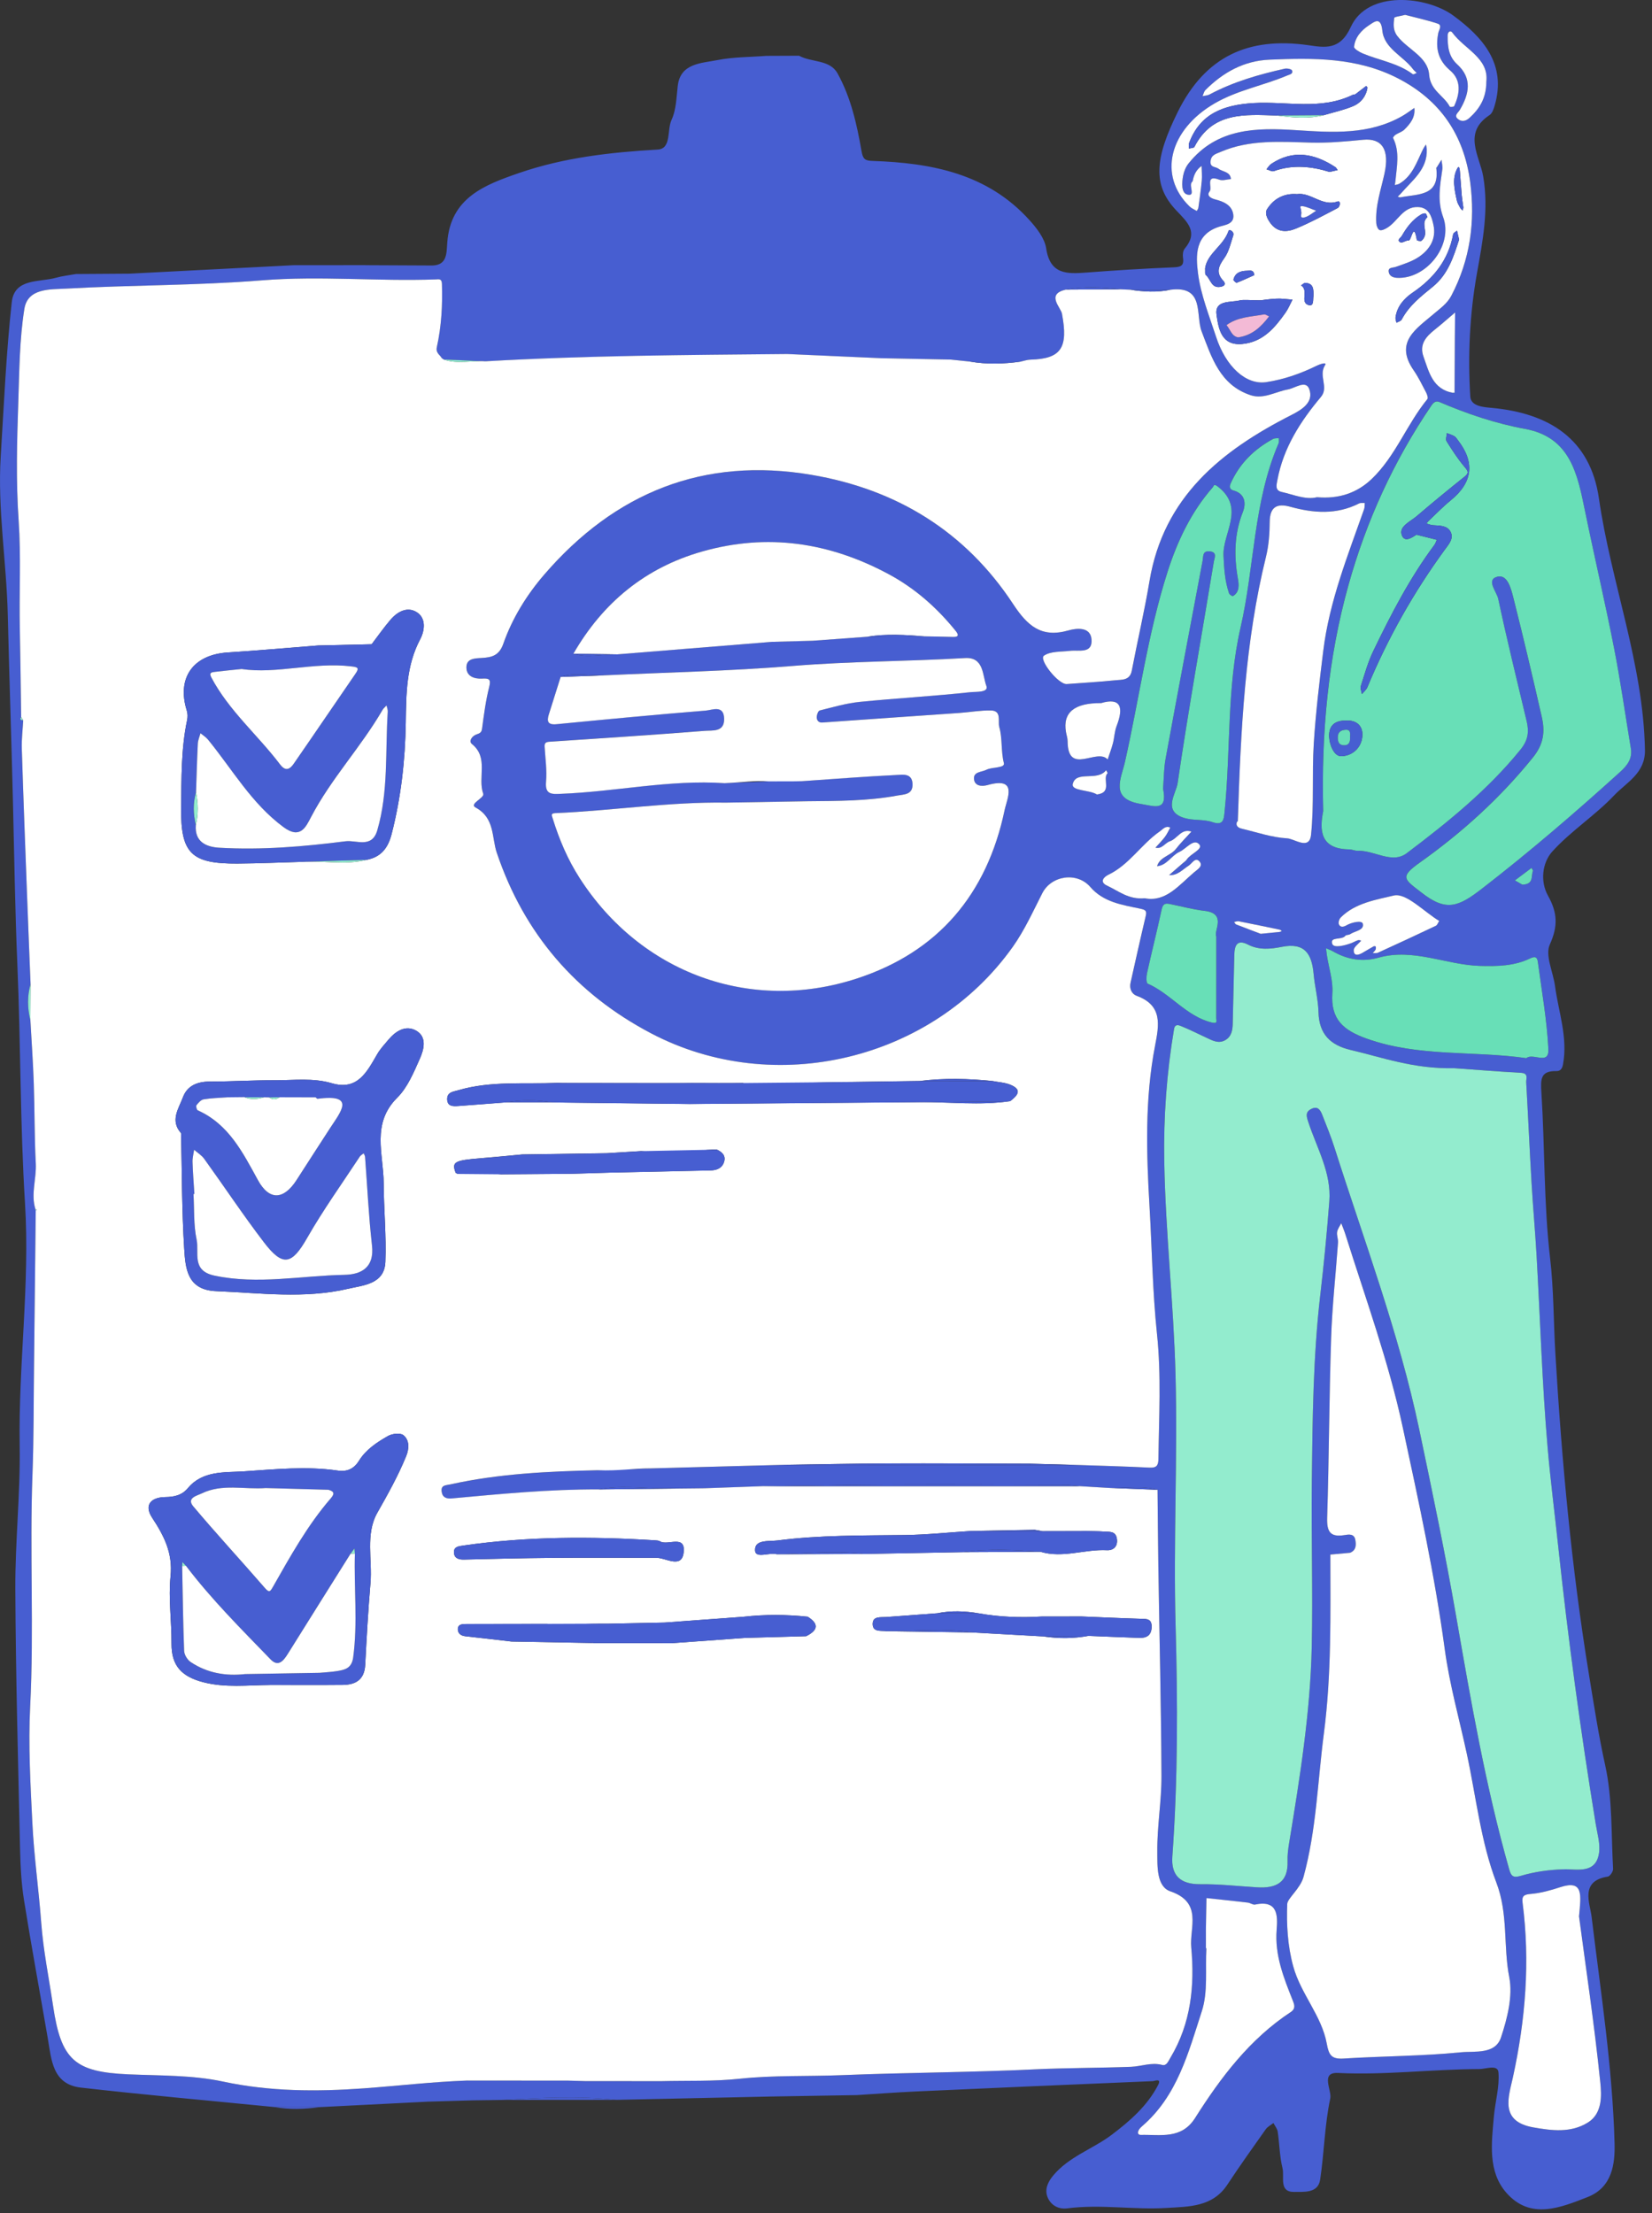 <svg width="224" height="300" viewBox="0 0 224 300" fill="none" xmlns="http://www.w3.org/2000/svg">
<rect x="0" y="0" width="224" height="300" fill="#333333" stroke="none"/>
<g clip-path="url(#clip0_1952_3757)">
<path d="M37.214 285.62C28.463 284.755 19.703 283.98 10.97 282.983C7.098 282.54 6.977 279.207 6.476 276.281C5.411 270.057 4.257 263.848 3.262 257.614C2.895 255.322 2.772 252.975 2.72 250.651C2.457 238.909 2.134 227.165 2.078 215.421C2.047 208.93 2.774 202.432 2.668 195.945C2.485 184.991 4.073 174.082 3.392 163.131C2.724 152.357 2.813 141.563 2.355 130.791C2.037 123.306 1.935 115.824 1.748 108.342C1.54 100 1.251 91.659 1.054 83.318C0.885 76.142 -0.351 69.011 0.1 61.812C0.536 54.857 0.833 47.887 1.594 40.966C1.954 37.687 5.318 38.29 7.589 37.652C8.469 37.405 9.393 37.309 10.297 37.145C12.716 37.13 15.134 37.114 17.552 37.097C24.989 36.713 32.423 36.329 39.86 35.948C43.074 35.948 46.291 35.945 49.507 35.943L49.578 35.948C52.498 35.961 55.417 35.976 58.336 35.989C60.665 36.084 60.535 34.382 60.65 32.84C61.099 26.797 65.727 25.054 70.416 23.44C76.491 21.349 82.789 20.645 89.178 20.274C91.072 20.163 90.419 17.626 91.054 16.259C91.705 14.861 91.713 13.208 91.9 11.631C92.262 8.558 95.099 8.578 97.283 8.144C99.441 7.717 101.69 7.745 103.9 7.573C105.383 7.567 106.867 7.56 108.35 7.554C110.035 8.491 112.503 8.044 113.56 9.94C115.368 13.193 116.184 16.841 116.817 20.48C117.006 21.566 117.275 21.779 118.298 21.814C126.299 22.082 133.901 23.527 139.596 29.847C140.581 30.938 141.652 32.31 141.856 33.677C142.385 37.218 144.667 37.147 147.286 36.947C151.203 36.65 155.124 36.403 159.048 36.242C160.061 36.201 160.583 36.082 160.405 34.93C160.345 34.538 160.399 33.993 160.633 33.714C162.533 31.454 161.004 30.111 159.499 28.526C156.222 25.075 156.608 21.441 159.677 15.212C163.42 7.612 169.291 4.971 177.419 6.129C179.58 6.437 181.696 6.879 183.158 3.659C185.448 -1.386 193.466 -0.527 197.058 2.11C200.966 4.982 204.332 8.632 202.668 14.303C202.532 14.769 202.339 15.359 201.979 15.596C198.29 18.016 200.638 21.154 201.111 23.911C201.886 28.422 201.038 32.716 200.257 37.093C199.274 42.599 199.018 48.19 199.361 53.768C199.443 55.109 201.267 55.196 202.289 55.291C210.031 56.015 215.64 59.487 216.802 67.558C218.453 79.009 222.823 89.944 223.044 101.657C223.105 104.819 220.539 106.051 218.871 107.812C216.284 110.545 213.011 112.636 210.489 115.416C209.127 116.917 208.806 119.461 209.895 121.406C211.177 123.701 211.276 125.536 210.144 128.032C209.481 129.494 210.589 131.741 210.845 133.643C211.32 137.175 212.61 140.624 211.934 144.28C211.834 144.825 211.6 145.202 211.049 145.189C208.889 145.144 208.886 146.26 209.003 148.084C209.481 155.565 209.314 163.108 210.181 170.534C210.686 174.865 210.641 179.174 210.897 183.481C211.764 198.088 213.1 212.636 215.466 227.08C216.134 231.16 216.757 235.233 217.653 239.288C218.655 243.83 218.459 248.64 218.724 253.335C218.743 253.682 218.308 254.335 218.01 254.381C214.187 254.975 215.588 257.97 215.816 259.868C217.047 270.059 218.644 280.218 218.923 290.493C219.002 293.347 218.6 296.516 215.26 297.824C211.534 299.283 207.516 300.927 204.273 297.262C201.706 294.358 202.246 290.489 202.562 286.882C202.738 284.88 203.347 282.863 203.178 280.903C203.085 279.816 201.473 280.467 200.589 280.469C194.197 280.493 187.836 281.308 181.412 280.998C178.99 280.881 180.61 283.336 180.373 284.457C179.61 288.06 179.551 291.803 179.003 295.46C178.716 297.364 176.725 297.091 175.524 297.123C173.357 297.18 174.19 295.076 173.9 293.907C173.503 292.306 173.494 290.613 173.251 288.969C173.19 288.554 172.869 288.177 172.67 287.784C172.319 288.062 171.878 288.277 171.629 288.628C169.866 291.116 168.096 293.601 166.417 296.145C164.42 299.173 161.212 299.11 158.219 299.294C153.732 299.574 149.227 298.765 144.727 299.351C143.513 299.509 142.515 298.936 142.062 297.882C141.613 296.837 142.044 295.824 142.788 294.924C144.944 292.317 148.195 291.311 150.776 289.352C153.227 287.494 155.578 285.446 157.031 282.634C157.534 281.66 156.554 282.096 156.317 282.107C145.571 282.553 134.825 283.022 124.08 283.512C121.441 283.633 118.806 283.835 116.169 284C112.306 284.063 108.446 284.128 104.583 284.191C97.576 284.343 90.568 284.492 83.559 284.644C78.43 284.082 73.303 284.36 68.174 284.655C66.833 284.672 65.493 284.69 64.153 284.709C62.105 284.77 60.058 284.828 58.008 284.889C53.12 285.136 48.232 285.381 43.343 285.629C41.3 285.629 39.255 285.624 37.212 285.622L37.214 285.62ZM60.153 48.73C60.067 48.667 59.98 48.607 59.893 48.544C59.629 48.071 59.052 47.85 59.23 47.047C59.852 44.228 60.01 41.359 59.917 38.47C59.893 37.743 59.494 37.863 59.08 37.878C51.216 38.164 43.365 37.368 35.475 38.006C26.654 38.719 17.769 38.626 8.927 39.129C6.849 39.248 3.756 39.019 3.299 41.873C2.635 46 2.622 50.242 2.479 54.441C2.295 59.806 2.147 65.146 2.522 70.55C2.859 75.404 2.581 80.371 2.685 85.287C2.767 89.261 2.806 93.234 2.863 97.205C2.624 97.561 2.867 97.617 3.143 97.649C3.073 98.922 2.913 100.2 2.954 101.469C3.156 107.938 3.407 114.405 3.648 120.873C3.804 125.052 3.978 129.231 4.142 133.41C3.678 135.041 3.72 136.674 4.119 138.31C4.275 141.144 4.479 143.977 4.578 146.814C4.704 150.442 4.661 154.079 4.852 157.703C4.962 159.794 4.149 161.867 4.813 163.949L4.789 164.021L4.843 164.073C4.767 171.078 4.693 178.081 4.611 185.086C4.555 190.009 4.587 194.934 4.401 199.853C4.006 210.346 4.624 220.841 4.088 231.348C3.824 236.532 4.125 241.85 4.385 247.107C4.609 251.646 5.253 256.125 5.587 260.636C5.867 264.414 6.639 268.155 7.194 271.913C8.28 279.257 10.133 280.875 17.433 281.189C21.716 281.374 26.095 281.278 30.246 282.169C36.605 283.534 42.994 283.542 49.32 283.087C53.979 282.753 58.637 282.2 63.32 282.031C67.898 282.035 72.476 282.037 77.055 282.041C77.792 282.061 78.529 282.081 79.269 282.102C82.726 282.104 86.181 282.109 89.638 282.111C93.18 282.022 96.747 282.163 100.259 281.788C104.898 281.291 109.552 281.486 114.186 281.298C122.87 280.944 131.576 280.927 140.268 280.512C144.625 280.304 148.991 280.328 153.35 280.168C154.76 280.116 156.12 279.521 157.59 279.916C158.176 280.074 158.419 279.404 158.707 278.923C161.488 274.282 162.004 269.183 161.524 263.973C161.277 261.293 163.123 257.896 158.692 256.38C156.773 255.723 156.94 252.876 156.922 250.958C156.89 247.558 157.504 244.151 157.486 240.748C157.443 231.277 157.211 221.806 157.063 212.335C157.009 208.873 156.99 205.41 156.955 201.948C154.73 201.293 152.459 201.799 150.212 201.688C148.943 201.612 147.677 201.536 146.408 201.46C145.757 201.395 145.105 201.276 144.454 201.274C136.818 201.248 129.184 201.202 121.547 201.235C115.503 201.259 109.459 201.382 103.414 201.463C100.807 201.556 98.203 201.649 95.596 201.742C93.605 201.742 91.614 201.764 89.623 201.742C86.799 201.71 83.969 201.311 81.158 201.901C74.496 201.868 67.876 202.517 61.253 203.124C60.546 203.189 59.997 203 59.889 202.224C59.757 201.287 60.448 201.358 61.084 201.217C67.655 199.762 74.335 199.456 81.028 199.305C83.435 199.22 85.843 199.138 88.25 199.053C94.26 198.893 100.267 198.732 106.277 198.569C117.398 198.574 128.52 198.58 139.644 198.585C141.789 198.585 143.933 198.585 146.078 198.585C149.334 198.697 152.591 198.78 155.847 198.945C156.799 198.992 157.063 198.693 157.076 197.763C157.148 192.106 157.478 186.47 156.879 180.798C156.276 175.094 156.207 169.336 155.873 163.604C155.448 156.306 155.218 149.011 156.614 141.782C157.159 138.965 157.688 136.293 154.125 134.989C153.463 134.749 153.112 134.033 153.294 133.226C153.973 130.227 154.634 127.221 155.343 124.228C155.523 123.469 155.374 123.339 154.567 123.169C152.149 122.658 149.631 122.306 147.844 120.239C146.037 118.149 142.556 118.674 141.329 121.085C140.069 123.558 138.913 126.128 137.314 128.372C126.386 143.723 105.032 148.865 88.298 140.082C78.12 134.738 71.073 126.594 67.36 115.59C66.66 113.514 67.117 110.885 64.491 109.465C63.556 108.96 65.731 108.175 65.525 107.6C64.74 105.411 66.306 102.711 63.99 100.855C63.558 100.508 63.923 99.853 64.523 99.593C64.883 99.436 65.278 99.415 65.359 98.827C65.617 96.921 65.862 94.997 66.33 93.136C66.614 92.008 66.272 91.945 65.343 91.991C64.305 92.043 63.259 91.683 63.244 90.495C63.229 89.232 64.411 89.25 65.322 89.193C66.688 89.111 67.683 88.879 68.252 87.259C69.466 83.791 71.431 80.633 73.81 77.877C83.383 66.783 95.4 61.888 110.031 64.369C121.576 66.328 130.897 72.043 137.366 81.871C139.312 84.828 141.179 86.511 144.875 85.459C145.89 85.17 147.855 84.901 148.002 86.656C148.171 88.666 146.297 88.081 145.081 88.226C143.877 88.369 142.45 88.259 141.554 88.883C140.813 89.399 143.517 92.817 144.651 92.728C146.855 92.559 149.065 92.44 151.264 92.212C152.14 92.121 153.205 92.251 153.463 90.918C154.244 86.858 155.187 82.826 155.87 78.751C157.777 67.367 165.576 61.097 175.103 56.258C176.524 55.536 178.189 54.525 177.521 52.73C177.055 51.478 175.602 52.621 174.624 52.797C172.945 53.096 171.336 54.154 169.579 53.573C165.437 52.198 164.305 48.514 162.932 44.916C162.091 42.708 163.374 38.685 158.709 39.279C156.901 39.279 155.092 39.279 153.285 39.279C152.841 39.259 152.396 39.238 151.951 39.218C149.473 38.912 146.996 38.767 144.523 39.259C141.799 39.882 143.832 41.636 144.001 42.536C144.862 47.119 143.927 48.648 139.711 48.756C139.266 48.767 138.824 48.93 138.381 49.023C136.104 49.023 133.825 49.021 131.548 49.019C130.671 48.928 129.795 48.837 128.917 48.745C125.772 48.683 122.63 48.62 119.485 48.559C117.123 48.455 114.759 48.351 112.397 48.247C110.508 48.164 108.619 48.08 106.73 47.997C93.082 48.123 79.434 48.199 65.801 48.986C63.921 48.904 62.04 48.821 60.16 48.739H60.156L60.153 48.73ZM197.021 53.248C197.088 53.25 197.155 53.254 197.225 53.257C197.238 50.788 197.249 48.321 197.264 45.852C197.27 44.686 197.288 43.519 197.299 42.354C196.385 43.128 195.494 43.926 194.557 44.668C193.358 45.618 192.417 46.67 193.013 48.336C193.766 50.437 194.262 52.773 197.021 53.246V53.248ZM77.747 88.616C79.714 89.224 81.698 88.658 83.672 88.701C90.651 88.137 97.628 87.573 104.607 87.007C106.476 86.957 108.344 86.905 110.213 86.855C112.679 86.673 115.147 86.493 117.613 86.311C120.192 86.294 122.768 86.276 125.347 86.259C126.642 86.285 127.937 86.3 129.229 86.339C130.084 86.365 129.962 85.99 129.58 85.517C127.043 82.377 124.076 79.753 120.5 77.831C112.456 73.511 104.037 72.246 95.186 74.767C87.474 76.961 81.737 81.704 77.749 88.619L77.747 88.616ZM180.391 210.725C180.393 218.824 180.566 226.924 179.51 234.99C178.662 241.479 178.502 248.054 176.749 254.429C176.313 256.014 174.572 257.328 174.544 258.087C174.44 260.872 174.589 263.756 175.361 266.565C176.389 270.3 179.207 273.228 179.903 277.021C180.185 278.563 180.521 279.146 182.182 279.042C187.485 278.706 192.816 278.721 198.097 278.194C199.955 278.008 202.753 278.526 203.532 276.171C204.388 273.581 205.15 270.577 204.646 268.009C203.816 263.769 204.536 259.477 202.892 255.172C200.784 249.655 200.157 243.574 198.893 237.733C197.873 233.018 196.546 228.342 195.904 223.575C194.538 213.456 192.358 203.51 190.22 193.542C188.302 184.607 185.173 176.047 182.442 167.361C182.278 166.836 182.061 166.328 181.868 165.812C181.67 166.209 181.371 166.591 181.306 167.009C181.237 167.465 181.464 167.961 181.43 168.43C181.124 172.737 180.636 177.036 180.495 181.347C180.228 189.471 180.213 197.604 179.957 205.729C179.896 207.637 180.371 208.411 182.325 208.084C182.844 207.997 183.611 207.865 183.77 208.7C183.902 209.4 183.911 210.127 183.069 210.48C182.178 210.563 181.286 210.645 180.393 210.725H180.391ZM98.467 108.795C90.712 108.678 83.038 109.892 75.311 110.218C74.634 110.246 74.817 110.521 74.953 110.964C75.838 113.82 76.99 116.526 78.625 119.064C86.866 131.847 101.681 137.362 116.16 132.647C127.256 129.034 133.833 121.17 136.219 109.818C136.555 108.218 138.071 105.244 133.899 106.416C133.168 106.622 132.142 106.585 132.068 105.574C131.997 104.59 133.094 104.674 133.749 104.342C134.558 103.935 136.304 104.145 136.122 103.431C135.703 101.785 135.939 100.102 135.495 98.536C135.28 97.782 135.861 96.333 134.38 96.303C132.953 96.272 131.522 96.537 130.088 96.639C123.896 97.075 117.702 97.489 111.51 97.936C110.957 97.975 110.768 97.602 110.747 97.27C110.727 96.945 110.933 96.359 111.146 96.305C112.948 95.852 114.759 95.322 116.6 95.138C121.595 94.639 126.611 94.362 131.602 93.824C132.302 93.748 134.102 93.902 133.747 92.969C133.213 91.568 133.434 89.044 130.864 89.195C123.083 89.655 115.286 89.629 107.504 90.267C98.986 90.965 90.425 91.141 81.882 91.542C79.93 91.627 77.955 91.097 76.022 91.752C75.489 93.446 74.953 95.14 74.42 96.836C74.123 97.784 74.283 98.276 75.465 98.161C82.203 97.506 88.946 96.862 95.693 96.318C96.567 96.246 98.148 95.494 98.192 97.422C98.233 99.276 96.598 98.979 95.565 99.061C88.564 99.617 81.557 100.068 74.55 100.536C74.081 100.566 73.815 100.651 73.847 101.198C73.942 102.792 74.179 104.403 74.04 105.98C73.886 107.739 74.853 107.643 76.027 107.6C83.448 107.318 90.781 105.65 98.252 106.158C100.248 106.075 102.245 105.995 104.24 105.912C105.412 105.91 106.583 105.906 107.754 105.904C108.084 105.897 108.413 105.891 108.745 105.884C113.046 105.589 117.344 105.251 121.649 105.041C122.432 105.002 123.666 104.791 123.738 106.24C123.812 107.747 122.577 107.665 121.658 107.836C117.654 108.58 113.597 108.565 109.545 108.604C105.854 108.667 102.161 108.73 98.469 108.793L98.467 108.795ZM197.19 144.797C191.662 144.912 187.461 143.337 183.145 142.326C180.376 141.678 178.849 140.166 178.775 137.191C178.734 135.466 178.274 133.755 178.116 132.029C177.868 129.335 176.955 127.713 173.765 128.353C172.323 128.641 170.716 128.815 169.239 128.051C167.725 127.268 167.387 128.171 167.361 129.457C167.296 132.567 167.224 135.679 167.148 138.789C167.126 139.687 166.953 140.554 166.085 141.021C165.166 141.515 164.34 141.012 163.524 140.637C162.405 140.123 161.308 139.559 160.167 139.099C159.87 138.98 159.319 138.735 159.191 139.487C158.189 145.445 157.755 151.429 157.864 157.482C158.037 167.118 159.137 176.708 159.39 186.314C159.69 197.637 159.089 208.986 159.401 220.331C159.69 230.774 159.716 241.221 158.961 251.657C158.772 254.257 160.082 255.439 162.763 255.409C165.329 255.381 167.899 255.676 170.466 255.834C172.991 255.988 174.685 255.216 174.583 252.284C174.552 251.438 174.669 250.577 174.808 249.737C176.253 240.952 177.669 232.153 177.862 223.237C178.022 215.757 177.786 208.268 177.873 200.784C177.97 192.332 178.044 183.878 179.027 175.463C179.517 171.267 179.92 167.059 180.245 162.847C180.547 158.948 178.539 155.606 177.385 152.064C177.142 151.316 176.962 150.728 177.821 150.31C178.686 149.889 179.031 150.474 179.278 151.101C179.866 152.587 180.471 154.07 180.955 155.593C184.984 168.254 189.695 180.716 192.436 193.759C194.206 202.185 195.971 210.617 197.444 219.097C199.443 230.613 201.434 242.123 204.633 253.385C204.902 254.335 205.167 254.583 206.236 254.268C208.114 253.717 210.051 253.442 212.059 253.39C213.814 253.344 216.375 254.062 216.813 251.201C217.004 249.95 216.588 248.59 216.375 247.291C214.324 234.742 212.621 222.155 211.27 209.507C210.799 205.091 210.227 200.649 209.845 196.225C209.097 187.561 208.836 178.855 208.346 170.169C208.164 166.938 207.863 163.713 207.674 160.481C207.407 155.888 207.203 151.292 206.941 146.699C206.913 146.217 207.297 145.484 206.24 145.423C202.888 145.23 199.541 144.964 197.188 144.797H197.19ZM179.413 109.923C178.901 112.512 178.957 115.093 182.948 115.134C183.327 115.138 183.707 115.338 184.084 115.323C186.331 115.238 188.734 117.16 190.736 115.652C196.299 111.462 201.721 107.084 206.16 101.61C207.212 100.313 207.331 99.178 206.995 97.756C205.687 92.234 204.321 86.723 203.141 81.175C202.933 80.199 201.454 78.599 202.996 78.178C204.408 77.794 204.887 79.818 205.197 81.041C206.553 86.387 207.808 91.759 209.038 97.135C209.491 99.115 209.35 100.814 207.867 102.651C203.421 108.168 198.231 112.863 192.512 116.921C189.684 118.927 190.437 119.196 192.777 121.02C196.082 123.597 197.739 122.927 200.873 120.506C207.37 115.488 213.56 110.165 219.633 104.672C220.628 103.77 221.359 102.859 221.123 101.434C220.368 96.888 219.726 92.323 218.839 87.803C217.62 81.598 216.173 75.437 214.905 69.24C213.888 64.278 212.931 59.271 206.804 58.143C202.762 57.399 198.927 56.1 195.171 54.495C194.679 54.285 194.351 54.571 194.087 54.961C188.999 62.452 185.273 70.583 182.841 79.288C180.076 89.195 179.148 99.335 179.408 109.92L179.413 109.923ZM178.58 67.401C181.581 67.666 184.034 66.801 186.004 64.92C189.233 61.839 190.749 57.516 193.547 54.102C193.672 53.948 193.512 53.469 193.373 53.2C192.84 52.181 192.334 51.136 191.684 50.192C189.027 46.347 192.076 44.562 194.418 42.545C195.297 41.79 196.223 41.176 196.804 40.068C199.352 35.202 200.057 30.033 199.35 24.674C198.511 18.326 195.318 13.572 189.519 10.601C183.993 7.771 178.094 7.842 172.149 8.09C168.675 8.233 165.86 9.801 163.457 12.204C163.253 12.408 163.188 12.755 163.06 13.034C163.379 12.963 163.732 12.956 164.012 12.807C167.224 11.091 170.683 10.098 174.21 9.311C174.522 9.241 175.131 9.367 175.199 9.549C175.374 10.026 174.912 10.076 174.526 10.241C171.304 11.607 167.807 12.217 164.726 14.002C158.551 17.574 156.974 23.798 161.31 27.992C161.577 28.25 161.952 28.398 162.277 28.598C162.351 28.454 162.472 28.32 162.494 28.17C162.663 26.951 162.845 25.735 162.956 24.512C163.017 23.846 162.945 23.167 162.934 22.495C162.232 22.987 161.88 23.685 161.737 24.512C161.726 24.579 161.648 24.635 161.6 24.698C161.19 25.232 162.143 26.611 161.045 26.388C160.145 26.203 160.247 24.757 160.431 23.802C160.542 23.228 160.794 22.618 161.158 22.165C165.01 17.346 170.308 17.294 175.804 17.647C180.69 17.962 185.633 18.309 190.148 15.726C190.716 15.4 191.237 14.997 191.781 14.628C191.933 15.889 191.23 16.778 190.419 17.576C190.105 17.884 189.621 18.016 189.237 18.263C189.085 18.363 188.86 18.625 188.899 18.701C189.849 20.619 189.389 22.601 189.209 24.57C189.194 24.744 189.159 24.915 189.133 25.086C189.339 25.028 189.567 25.01 189.745 24.904C191.551 23.837 192.12 21.916 192.974 20.191C193.08 19.979 193.226 19.786 193.354 19.584C193.393 19.797 193.455 20.009 193.464 20.224C193.581 22.993 191.467 24.459 189.929 26.262C189.808 26.405 189.66 26.524 189.526 26.654C189.656 26.687 189.797 26.771 189.916 26.748C192.232 26.275 195.264 26.652 194.75 22.75C194.748 22.727 194.809 22.701 194.83 22.668C195.043 22.332 195.253 21.994 195.464 21.655C195.505 22.093 195.635 22.547 195.574 22.97C195.262 25.132 194.87 27.205 195.689 29.437C197.082 33.23 193.419 37.865 189.435 37.663C188.838 37.633 188.396 37.383 188.309 36.885C188.192 36.212 188.816 36.331 189.255 36.177C190.365 35.791 191.538 35.427 192.482 34.763C193.889 33.774 194.761 32.352 194.375 30.513C194.128 29.346 193.766 28.112 192.26 28.066C190.23 28.003 189.534 30.025 188.088 30.886C187.782 31.068 187.34 31.289 187.077 31.189C186.836 31.098 186.641 30.599 186.619 30.27C186.465 27.947 187.238 25.767 187.728 23.547C188.446 20.295 187.409 18.697 184.837 18.947C182.507 19.172 180.157 19.395 177.823 19.332C173.644 19.222 169.471 18.877 165.489 20.601C164.886 20.861 164.246 20.989 164.151 21.833C164.049 22.744 164.819 22.558 165.229 22.874C165.799 23.314 166.829 23.254 166.907 24.275C166.378 24.314 165.777 24.531 165.329 24.358C163.359 23.603 164.437 25.429 164.025 25.943C163.617 26.453 164.034 26.843 164.817 27.043C165.864 27.309 167.064 27.778 167.233 29.101C167.395 30.365 166.14 30.484 165.411 30.706C161.991 31.744 162.14 34.653 162.453 37.086C162.826 39.997 163.975 42.82 164.895 45.646C166.216 49.715 168.97 52.22 171.718 51.799C174.116 51.431 176.405 50.632 178.595 49.55C178.855 49.422 180 48.993 179.671 49.505C178.742 50.949 180.228 52.484 179.113 53.807C176.324 57.126 174.017 60.717 173.21 65.085C173.088 65.745 172.861 66.478 173.798 66.688C175.448 67.059 177.053 67.785 178.586 67.401H178.58ZM157.703 106.893C157.807 105.563 157.799 104.18 158.044 102.841C159.685 93.882 161.379 84.934 163.066 75.983C163.173 75.422 163.01 74.632 164.038 74.734C165.096 74.838 164.663 75.665 164.593 76.081C162.945 86.107 161.151 96.112 159.675 106.164C159.466 107.576 157.569 109.97 160.603 110.881C161.811 111.243 163.199 111.031 164.383 111.434C165.851 111.935 165.934 111.107 166.031 110.146C166.897 101.796 166.32 93.299 168.209 85.064C170.111 76.773 169.929 68.054 173.366 60.086C173.453 59.884 173.39 59.618 173.396 59.379C173.132 59.416 172.83 59.381 172.611 59.501C170.037 60.891 168.05 62.849 166.855 65.558C166.649 66.022 166.782 66.35 167.235 66.475C168.879 66.929 168.961 68.28 168.519 69.401C167.343 72.381 167.309 75.341 167.849 78.438C167.961 79.087 168.152 80.256 167.172 80.796C167.085 80.844 166.706 80.59 166.645 80.414C166.083 78.759 165.977 77.085 165.897 75.317C165.758 72.249 168.861 68.906 165.188 65.998C164.539 65.484 164.604 65.864 164.437 66.055C161.505 69.394 159.629 73.383 158.31 77.51C155.63 85.901 154.476 94.669 152.541 103.249C152.012 105.598 150.444 108.287 154.693 108.977C156.573 109.283 158.336 110.035 157.701 106.888L157.703 106.893ZM167.836 111.354C167.799 111.15 167.244 112.061 168.363 112.323C170.41 112.807 172.446 113.521 174.518 113.633C175.539 113.69 177.545 115.303 177.769 113.15C178.192 109.07 177.881 104.921 178.137 100.816C178.4 96.604 178.912 92.405 179.426 88.213C180.248 81.518 182.755 75.296 184.969 68.996C185.058 68.742 185.025 68.447 185.049 68.171C184.787 68.193 184.483 68.137 184.266 68.247C181.224 69.785 178.111 69.564 174.956 68.69C173.171 68.195 172.178 68.679 172.165 70.75C172.154 72.325 172.037 73.94 171.661 75.461C168.825 86.97 168.243 98.73 167.838 111.35L167.836 111.354ZM206.967 143.441C207.861 142.658 210.064 144.48 209.953 142.211C209.76 138.277 209.058 134.367 208.535 130.45C208.466 129.932 208.316 129.517 207.507 129.91C205.366 130.947 203.087 131.001 200.706 130.936C196.086 130.808 191.66 128.492 186.925 129.819C184.78 130.42 182.707 130.094 180.766 128.973C180.464 128.8 180.128 128.687 179.807 128.546C179.849 128.882 179.879 129.22 179.931 129.554C180.193 131.244 180.777 132.957 180.664 134.621C180.419 138.193 182.154 139.665 185.34 140.8C192.391 143.313 199.747 142.404 206.971 143.441H206.967ZM214.104 259.777C214.376 256.86 214.742 254.776 211.556 255.819C210.257 256.244 208.908 256.623 207.557 256.734C206.616 256.81 206.336 257.027 206.451 257.927C207.485 265.908 206.854 273.774 205.134 281.625C204.562 284.236 203.306 287.557 207.887 288.374C210.459 288.834 213.016 289.14 215.304 287.722C217.297 286.485 217.167 284.039 216.985 282.245C216.189 274.412 215.013 266.617 214.104 259.777ZM163.511 264.101C163.535 264.103 163.559 264.106 163.58 264.108C163.414 266.962 163.817 270.003 162.962 272.633C161.141 278.233 159.642 284.132 154.838 288.244C154.138 288.845 154.172 289.413 154.691 289.402C157.347 289.337 160.195 290.038 162.047 287.112C165.543 281.59 169.456 276.413 175.019 272.748C175.741 272.273 175.504 271.712 175.266 271.117C174.045 268.064 172.837 265.03 173.106 261.609C173.26 259.638 173.268 257.539 170.182 258.176C169.887 258.237 169.536 257.953 169.2 257.914C167.33 257.695 165.459 257.502 163.589 257.3C163.563 258.742 163.533 260.182 163.513 261.625C163.502 262.451 163.513 263.279 163.513 264.106L163.511 264.101ZM164.921 126.932C164.554 126.162 166.376 123.814 163.329 123.467C161.728 123.284 160.156 122.842 158.568 122.53C157.992 122.417 157.675 122.549 157.525 123.25C156.901 126.16 156.17 129.049 155.523 131.955C155.424 132.404 155.419 133.246 155.623 133.332C158.748 134.699 160.839 137.748 164.294 138.6C165.155 138.813 164.919 138.396 164.921 138.01C164.927 134.514 164.925 131.02 164.925 126.928L164.921 126.932ZM155.229 121.768C158.05 122.328 159.831 120.029 161.893 118.27C162.37 117.862 163.166 117.418 162.672 116.813C162.095 116.108 161.644 117.056 161.175 117.353C160.338 117.884 159.655 118.717 158.523 118.628C159.152 118.084 159.781 117.541 160.408 116.995C160.585 116.841 160.8 116.704 160.924 116.513C161.438 115.715 163.192 115.117 162.613 114.46C161.865 113.609 160.857 115.06 159.939 115.477C158.829 115.982 158.243 117.301 156.894 117.424C157.274 116.145 158.714 116.026 159.436 115.099C160.087 114.267 160.843 113.518 161.553 112.731C160.182 112.265 159.655 113.701 158.634 114.043C157.963 114.267 157.566 115.145 156.675 114.909C157.107 114.425 157.569 113.965 157.959 113.449C158.25 113.065 158.447 112.612 158.686 112.189C158.033 111.89 157.701 112.401 157.256 112.712C154.749 114.453 153.125 117.234 150.277 118.591C149.731 118.851 148.993 119.55 150.138 120.07C151.661 120.764 153.008 121.972 155.233 121.768H155.229ZM184.561 127.509C184.197 127.952 183.564 128.368 183.557 128.795C183.544 129.658 184.197 129.472 184.733 129.166C185.244 128.873 185.745 128.561 186.262 128.275C186.333 128.236 186.544 128.286 186.546 128.309C186.559 128.453 186.572 128.62 186.509 128.737C186.416 128.906 186.257 129.04 186.127 129.19C186.368 129.177 186.641 129.236 186.845 129.142C189.467 127.945 192.083 126.735 194.685 125.497C194.896 125.397 194.991 125.061 195.141 124.835C193.061 123.579 190.656 120.988 188.977 121.393C186.639 121.959 183.744 122.395 181.79 124.371C181.588 124.575 181.447 125.043 181.54 125.286C181.725 125.752 182.184 125.653 182.549 125.442C183.301 125.004 184.663 124.735 184.783 125.204C185.015 126.115 183.707 126.195 183.056 126.637C182.876 126.761 182.536 126.707 182.419 126.852C181.92 127.485 180.306 126.917 180.638 127.939C180.84 128.559 182.312 128.177 183.191 127.856C183.516 127.739 183.815 127.548 184.143 127.446C184.29 127.401 184.479 127.492 184.561 127.505V127.509ZM149.299 95.311C145.671 95.28 144.083 96.586 144.534 99.231C144.606 99.645 144.755 100.057 144.755 100.471C144.777 105.229 148.744 101.332 150.186 102.954C150.427 102.221 150.704 101.499 150.9 100.755C151.103 99.981 151.119 99.144 151.403 98.409C152.403 95.823 151.925 94.537 149.297 95.311H149.299ZM190.525 2.013C189.881 2.186 189.059 2.269 189.042 2.433C188.96 3.247 188.849 4.06 189.45 4.858C190.833 6.695 193.59 7.667 193.779 10.111C193.948 12.299 195.789 12.941 196.579 14.457C196.615 14.527 197.123 14.494 197.166 14.396C197.96 12.674 198.177 10.868 196.622 9.545C194.939 8.113 194.627 6.467 195.019 4.472C195.099 4.06 195.605 3.42 194.926 3.197C193.447 2.709 191.916 2.375 190.523 2.01L190.525 2.013ZM201.536 11.059C201.899 7.862 198.565 6.671 196.913 4.403C196.676 4.077 196.297 4.29 196.292 4.815C196.284 6.268 196.394 7.636 197.587 8.723C199.669 10.62 199.198 12.75 197.96 14.863C197.713 15.286 197.119 15.635 197.656 16.11C198.131 16.526 198.721 16.463 199.246 15.982C200.582 14.756 201.53 13.355 201.534 11.059H201.536ZM192.1 9.885C191.885 9.671 191.725 9.549 191.61 9.393C190.267 7.578 187.682 6.584 187.435 4.129C187.235 2.154 186.309 2.982 185.652 3.407C184.613 4.079 183.739 5.045 183.605 6.344C183.579 6.606 184.323 7.051 184.783 7.244C187.042 8.189 189.547 8.547 191.579 10.063C191.658 10.122 191.896 9.961 192.102 9.885H192.1ZM148.735 107.693C150.902 107.411 149.416 105.6 150.169 104.811C150.208 104.77 150.052 104.537 149.984 104.394C148.785 105.975 145.92 104.386 145.462 106.262C145.224 107.24 147.722 107.042 148.735 107.691V107.693ZM170.941 126.579C172.017 126.473 172.746 126.405 173.474 126.327C173.585 126.314 173.691 126.253 173.8 126.217C173.717 126.152 173.644 126.045 173.55 126.026C171.69 125.635 169.827 125.245 167.961 124.881C167.766 124.842 167.545 124.948 167.335 124.985C167.428 125.098 167.497 125.267 167.617 125.312C168.82 125.783 170.033 126.236 170.941 126.579ZM206.418 119.914C208.019 119.871 207.574 118.739 207.852 118.077C207.893 117.977 207.733 117.795 207.665 117.652C206.915 118.214 206.165 118.776 205.414 119.337C205.82 119.571 206.225 119.804 206.418 119.914Z" fill="#475ED1"/>
<path d="M68.176 284.653C73.303 284.358 78.432 284.078 83.561 284.642C78.432 284.646 73.305 284.651 68.176 284.653Z" fill="#475ED1"/>
<path d="M58.011 284.887C60.058 284.826 62.105 284.768 64.155 284.707C62.107 284.768 60.06 284.826 58.011 284.887Z" fill="#475ED1"/>
<path d="M37.214 285.62C39.257 285.62 41.302 285.624 43.345 285.627C41.3 285.908 39.257 285.984 37.214 285.62Z" fill="#475ED1"/>
<path d="M112.395 48.242C114.757 48.346 117.121 48.45 119.483 48.555C122.627 48.617 125.77 48.68 128.915 48.743C129.791 48.834 130.667 48.925 131.545 49.017C133.823 49.407 136.102 49.335 138.379 49.021C138.822 48.928 139.264 48.767 139.709 48.754C143.925 48.646 144.859 47.117 143.998 42.534C143.829 41.634 141.797 39.88 144.521 39.257C146.998 39.244 149.475 39.229 151.949 39.216C152.394 39.235 152.838 39.257 153.283 39.277C155.092 39.554 156.901 39.658 158.707 39.277C163.37 38.682 162.088 42.705 162.93 44.913C164.303 48.511 165.435 52.196 169.577 53.571C171.334 54.154 172.941 53.096 174.622 52.795C175.6 52.619 177.053 51.476 177.519 52.727C178.189 54.523 176.522 55.536 175.101 56.256C165.571 61.097 157.775 67.367 155.868 78.748C155.185 82.824 154.239 86.855 153.461 90.915C153.205 92.251 152.138 92.121 151.262 92.21C149.063 92.438 146.855 92.557 144.649 92.726C143.515 92.813 140.81 89.395 141.552 88.881C142.45 88.259 143.875 88.369 145.079 88.224C146.295 88.079 148.169 88.666 148 86.654C147.852 84.899 145.887 85.166 144.873 85.457C141.179 86.508 139.312 84.825 137.364 81.869C130.895 72.04 121.573 66.326 110.029 64.367C95.398 61.886 83.381 66.783 73.808 77.874C71.429 80.631 69.464 83.789 68.249 87.257C67.681 88.879 66.686 89.109 65.319 89.191C64.409 89.248 63.227 89.23 63.242 90.492C63.257 91.679 64.302 92.039 65.341 91.989C66.272 91.943 66.614 92.006 66.328 93.134C65.857 94.995 65.614 96.916 65.356 98.825C65.276 99.413 64.881 99.434 64.521 99.59C63.92 99.851 63.556 100.508 63.988 100.853C66.304 102.711 64.738 105.409 65.523 107.598C65.729 108.172 63.554 108.957 64.489 109.463C67.115 110.883 66.657 113.512 67.358 115.587C71.071 126.59 78.117 134.736 88.296 140.079C105.03 148.863 126.384 143.721 137.312 128.37C138.911 126.126 140.066 123.555 141.327 121.083C142.554 118.671 146.035 118.147 147.842 120.237C149.626 122.304 152.147 122.655 154.565 123.167C155.372 123.336 155.521 123.467 155.341 124.226C154.63 127.219 153.968 130.222 153.292 133.224C153.11 134.029 153.463 134.744 154.122 134.987C157.688 136.291 157.156 138.963 156.612 141.78C155.218 149.008 155.445 156.302 155.87 163.602C156.204 169.334 156.276 175.092 156.877 180.796C157.475 186.468 157.146 192.104 157.074 197.76C157.063 198.691 156.799 198.99 155.844 198.942C152.591 198.778 149.334 198.695 146.078 198.582C143.912 198.524 141.745 198.465 139.579 198.405C133.211 198.392 126.846 198.348 120.478 198.372C115.744 198.391 111.011 198.496 106.277 198.563C100.267 198.723 94.26 198.884 88.25 199.046C85.686 199.046 84.051 199.402 81.028 199.298C74.333 199.45 67.655 199.756 61.084 201.211C60.446 201.352 59.754 201.28 59.889 202.217C59.999 202.994 60.546 203.182 61.253 203.117C67.876 202.51 74.496 201.864 81.156 201.894C85.968 201.842 90.781 201.79 95.593 201.738C98.2 201.645 100.805 201.551 103.412 201.458C117.743 201.458 132.075 201.458 146.408 201.458C147.677 201.534 148.943 201.61 150.212 201.686C152.459 201.773 154.708 201.859 156.955 201.946C156.989 205.408 157.011 208.871 157.063 212.332C157.209 221.804 157.443 231.275 157.486 240.746C157.501 244.148 156.89 247.556 156.922 250.956C156.94 252.873 156.773 255.721 158.692 256.378C163.121 257.896 161.277 261.291 161.524 263.971C162.004 269.181 161.488 274.282 158.707 278.921C158.419 279.404 158.174 280.072 157.59 279.914C156.12 279.519 154.76 280.113 153.35 280.165C148.991 280.328 144.625 280.302 140.268 280.51C131.576 280.927 122.87 280.942 114.186 281.295C109.554 281.484 104.898 281.289 100.258 281.786C96.747 282.161 93.18 282.02 89.638 282.109C86.181 282.107 82.726 282.102 79.269 282.1C78.532 282.08 77.794 282.061 77.057 282.039C72.478 282.035 67.9 282.033 63.322 282.028C58.639 282.195 53.979 282.748 49.322 283.085C42.998 283.54 36.607 283.531 30.248 282.167C26.097 281.276 21.718 281.371 17.435 281.187C10.133 280.872 8.283 279.255 7.196 271.911C6.641 268.155 5.869 264.411 5.589 260.633C5.255 256.122 4.611 251.646 4.387 247.105C4.127 241.847 3.828 236.53 4.09 231.346C4.626 220.836 4.008 210.344 4.403 199.851C4.587 194.932 4.554 190.007 4.613 185.084C4.695 178.079 4.767 171.076 4.845 164.071C4.904 164.038 4.964 164.008 5.023 163.975C4.953 163.966 4.882 163.956 4.813 163.947C4.149 161.865 4.962 159.792 4.852 157.701C4.661 154.077 4.704 150.44 4.578 146.811C4.481 143.975 4.277 141.142 4.121 138.308C4.129 136.674 4.136 135.041 4.145 133.408C3.98 129.229 3.806 125.05 3.65 120.871C3.407 114.403 3.158 107.936 2.956 101.466C2.917 100.196 3.077 98.92 3.147 97.647C3.054 97.5 2.96 97.35 2.867 97.203C2.809 93.229 2.772 89.256 2.689 85.285C2.587 80.368 2.865 75.402 2.527 70.548C2.151 65.144 2.299 59.804 2.483 54.439C2.626 50.24 2.642 45.998 3.303 41.87C3.761 39.019 6.851 39.246 8.931 39.127C17.773 38.622 26.659 38.717 35.479 38.004C43.371 37.366 51.22 38.162 59.084 37.876C59.496 37.86 59.897 37.739 59.921 38.468C60.014 41.356 59.858 44.228 59.234 47.045C59.056 47.848 59.635 48.069 59.897 48.542C59.984 48.605 60.071 48.665 60.158 48.728L60.162 48.73C62.016 49.392 63.925 48.845 65.803 48.978C79.434 48.19 93.084 48.114 106.732 47.989C108.621 48.071 110.51 48.156 112.399 48.238L112.395 48.242ZM62.049 159.126H62.053C66.944 158.722 67.002 159.091 67.928 159.182C71.082 159.158 74.233 159.134 77.386 159.111C79.2 159.056 81.013 159.002 82.826 158.948C87.33 158.848 91.837 158.748 96.342 158.653C97.174 158.636 97.89 158.364 98.168 157.529C98.454 156.671 97.931 156.163 97.198 155.829C95.548 155.758 93.8 156.278 92.154 156.319C90.38 156.363 89.981 156.319 86.936 156.033C85.385 156.128 83.834 156.224 82.284 156.319C78.46 156.376 74.636 156.432 70.813 156.486C68.935 156.66 67.059 156.853 65.181 157.002C61.617 157.284 61.223 157.501 61.782 158.976C61.871 159.026 61.96 159.076 62.047 159.124L62.049 159.126ZM140.29 207.37C137.384 207.427 134.478 207.483 131.571 207.537C128.581 207.728 125.592 208.045 122.599 208.082C116.861 208.151 111.118 208.079 105.414 208.815C104.275 208.962 102.299 208.641 102.38 210.175C102.438 211.317 104.314 210.398 105.338 210.682C109.268 210.669 113.2 210.656 117.129 210.643C121.606 210.563 126.082 210.48 130.559 210.4C134.068 210.383 137.579 210.368 141.088 210.35C144.111 211.259 147.089 209.977 150.104 210.135C150.936 210.179 151.604 209.652 151.442 208.58C151.279 207.518 150.446 207.661 149.752 207.611C148.857 207.546 147.954 207.557 147.054 207.535C146.876 207.539 146.696 207.544 146.519 207.548C144.799 207.552 143.079 207.555 141.361 207.559C141.006 207.496 140.65 207.433 140.292 207.37H140.29ZM101.471 146.987C101.412 147.026 100.69 146.764 100.632 146.803C100.104 146.807 99.578 146.811 99.053 146.814C98.879 146.814 98.704 146.814 98.53 146.814C98.15 146.814 97.769 146.814 97.389 146.816C96.984 146.816 96.578 146.814 96.175 146.811C95.398 146.809 94.622 146.807 93.845 146.805C93.281 146.809 92.72 146.811 92.156 146.816C91.696 146.816 91.234 146.816 90.774 146.816C90.525 146.816 90.278 146.818 90.028 146.82C85.472 146.814 80.915 146.809 76.356 146.803C76.103 146.798 75.847 146.794 75.593 146.787C71.108 146.976 66.573 146.49 62.166 147.776C61.457 147.982 60.624 148.026 60.635 148.991C60.646 149.999 61.448 149.971 62.168 149.919C64.33 149.763 66.49 149.592 68.651 149.425C70.702 149.425 72.754 149.425 74.806 149.425L76.692 149.459C82.301 149.522 87.912 149.585 93.52 149.648C103.889 149.568 114.258 149.485 124.627 149.405C128.743 149.355 132.868 149.878 136.978 149.262C137.915 148.533 138.7 147.746 137.017 147.046C136.262 146.731 135.391 146.696 134.573 146.534C131.287 146.198 128.002 146.117 124.716 146.532C121.695 146.575 118.674 146.616 115.652 146.66C110.706 146.668 106.424 146.976 101.477 146.983L101.471 146.987ZM146.618 219.121C144.833 219.123 143.051 219.125 141.266 219.127C138.39 219.299 135.527 219.201 132.686 218.691C130.819 218.377 128.951 218.305 127.084 218.685C124.772 218.854 122.46 219.021 120.148 219.197C119.411 219.253 118.346 219.049 118.329 220.108C118.311 221.272 119.435 221.016 120.203 221.114L131.782 221.283C135.013 221.463 138.247 221.643 141.478 221.823C143.519 222.131 145.556 222.127 147.588 221.749C149.882 221.84 152.177 221.942 154.472 222.018C155.447 222.051 156.113 221.704 156.155 220.574C156.198 219.357 155.406 219.453 154.58 219.429C151.925 219.351 149.273 219.225 146.621 219.119L146.618 219.121ZM91.104 222.74C94.416 222.502 97.73 222.261 101.041 222.023C103.796 221.947 106.55 221.869 109.304 221.793C110.849 221.031 111.135 220.168 109.517 219.153C106.62 218.847 103.722 218.83 100.825 219.16C97.252 219.422 93.683 219.682 90.111 219.945C87.534 219.997 84.958 220.049 82.381 220.101C82.052 220.101 81.722 220.101 81.392 220.099C78.276 220.112 76.68 220.457 74.138 220.127C70.505 220.131 66.872 220.131 63.239 220.144C62.741 220.144 62.11 220.14 62.077 220.799C62.049 221.365 62.454 221.732 63.079 221.799C65.172 222.027 67.265 222.276 69.356 222.517C72.99 222.584 76.627 222.649 80.262 222.717L80.371 222.701L80.475 222.732M24.538 153.584L24.488 153.628L24.551 153.623C24.672 158.839 24.648 164.066 24.978 169.271C25.145 171.924 25.364 174.86 29.3 175.021C35.284 175.266 41.289 176.081 47.208 174.698C49.268 174.216 52.133 174.084 52.255 171.05C52.396 167.497 52.04 163.93 52.023 160.368C52.003 156.434 50.32 152.307 53.864 148.796C55.263 147.408 56.096 145.371 56.926 143.513C57.477 142.279 57.928 140.585 56.453 139.726C55.035 138.9 53.675 139.743 52.667 140.94C52.135 141.572 51.561 142.187 51.151 142.892C49.761 145.276 48.503 147.874 44.991 146.837C42.439 146.083 39.853 146.445 37.281 146.432C34.338 146.417 31.395 146.612 28.45 146.61C26.758 146.61 25.39 147.167 24.802 148.742C24.227 150.277 23.028 151.893 24.538 153.587V153.584ZM43.152 87.497C39.062 87.818 34.974 88.185 30.879 88.445C26.175 88.746 23.941 91.887 25.329 96.331C25.453 96.728 25.457 97.207 25.37 97.619C24.542 101.542 24.611 105.535 24.561 109.5C24.485 115.713 25.971 117.095 32.187 117.06C35.128 117.043 38.066 116.908 41.005 116.826C43.901 116.635 46.822 117.299 49.7 116.555C51.65 116.188 52.606 114.976 53.098 113.069C54.376 108.107 54.942 103.037 55.02 97.968C55.081 94.034 55.07 90.245 56.98 86.641C57.559 85.548 57.833 83.847 56.538 83.008C55.243 82.169 53.896 82.904 52.944 84.016C52.038 85.075 51.24 86.222 50.392 87.33C47.978 87.387 45.564 87.443 43.15 87.497H43.152ZM36.579 228.407C39.877 228.407 43.176 228.431 46.473 228.399C48.229 228.381 49.411 227.683 49.518 225.694C49.713 222.001 49.919 218.307 50.233 214.623C50.507 211.419 49.52 207.962 51.162 205.065C52.584 202.556 53.985 200.057 55.072 197.394C55.469 196.418 55.56 195.236 54.699 194.544C54.285 194.21 53.187 194.332 52.626 194.648C51.114 195.507 49.628 196.481 48.676 198.012C47.999 199.101 47.071 199.532 45.816 199.348C41.55 198.719 37.262 199.174 33.024 199.454C30.471 199.621 27.487 199.318 25.483 201.716C24.67 202.69 23.646 202.92 22.384 202.937C20.556 202.961 19.45 203.95 20.638 205.752C22.245 208.188 23.445 210.532 23.126 213.664C22.82 216.674 23.275 219.756 23.256 222.805C23.236 225.814 24.642 227.271 27.546 228.028C30.571 228.815 33.573 228.427 36.579 228.412V228.407ZM88.959 211.172C90.191 211.118 92.405 212.697 92.689 210.504C93.026 207.923 90.538 209.574 89.49 208.934C89.306 208.821 89.046 208.813 88.82 208.797C80.136 208.259 71.468 208.262 62.83 209.504C62.157 209.602 61.487 209.667 61.556 210.502C61.619 211.244 62.212 211.424 62.923 211.406C66.838 211.311 70.752 211.211 74.669 211.181C79.432 211.144 84.197 211.172 88.959 211.172Z" fill="white"/>
<path d="M197.19 144.799C199.543 144.966 202.89 145.235 206.243 145.426C207.297 145.486 206.915 146.219 206.943 146.701C207.205 151.294 207.407 155.89 207.676 160.483C207.865 163.715 208.166 166.94 208.348 170.171C208.841 178.857 209.101 187.563 209.847 196.227C210.229 200.649 210.801 205.093 211.272 209.509C212.621 222.159 214.326 234.747 216.377 247.293C216.59 248.592 217.006 249.95 216.815 251.204C216.377 254.062 213.816 253.344 212.061 253.392C210.053 253.446 208.116 253.719 206.238 254.27C205.169 254.585 204.904 254.337 204.635 253.388C201.437 242.125 199.448 230.615 197.446 219.099C195.973 210.619 194.208 202.187 192.438 193.761C189.697 180.718 184.986 168.256 180.957 155.595C180.473 154.075 179.868 152.589 179.28 151.103C179.031 150.474 178.686 149.891 177.823 150.312C176.962 150.73 177.142 151.318 177.387 152.066C178.541 155.608 180.549 158.95 180.247 162.85C179.922 167.061 179.519 171.271 179.029 175.465C178.046 183.88 177.97 192.336 177.875 200.786C177.788 208.27 178.027 215.757 177.864 223.239C177.671 232.155 176.255 240.956 174.81 249.74C174.672 250.579 174.554 251.44 174.585 252.286C174.687 255.216 172.995 255.99 170.468 255.836C167.901 255.68 165.331 255.383 162.765 255.411C160.084 255.441 158.774 254.262 158.963 251.659C159.718 241.225 159.692 230.776 159.403 220.333C159.089 208.988 159.692 197.639 159.392 186.316C159.139 176.71 158.039 167.118 157.866 157.484C157.757 151.431 158.191 145.447 159.193 139.49C159.319 138.737 159.87 138.98 160.169 139.101C161.31 139.561 162.407 140.125 163.526 140.639C164.342 141.014 165.168 141.517 166.088 141.023C166.957 140.557 167.129 139.689 167.15 138.791C167.226 135.681 167.298 132.569 167.363 129.459C167.389 128.173 167.727 127.271 169.241 128.054C170.72 128.817 172.327 128.646 173.767 128.355C176.957 127.715 177.871 129.338 178.118 132.031C178.276 133.758 178.734 135.469 178.777 137.193C178.851 140.168 180.378 141.68 183.147 142.329C187.461 143.339 191.664 144.914 197.192 144.799H197.19Z" fill="#93ECCE"/>
<path d="M81.88 91.546C90.423 91.143 98.985 90.97 107.502 90.271C115.284 89.634 123.081 89.66 130.862 89.2C133.432 89.048 133.211 91.573 133.744 92.974C134.1 93.906 132.298 93.752 131.6 93.828C126.609 94.366 121.593 94.644 116.598 95.142C114.757 95.327 112.948 95.854 111.144 96.309C110.931 96.363 110.725 96.949 110.745 97.274C110.766 97.606 110.953 97.979 111.508 97.94C117.7 97.495 123.894 97.079 130.086 96.643C131.517 96.543 132.951 96.277 134.378 96.307C135.859 96.34 135.278 97.786 135.493 98.541C135.939 100.107 135.703 101.79 136.119 103.436C136.301 104.149 134.556 103.937 133.747 104.347C133.092 104.676 131.994 104.594 132.066 105.578C132.14 106.589 133.168 106.626 133.896 106.42C138.069 105.249 136.553 108.22 136.217 109.823C133.831 121.174 127.253 129.04 116.158 132.651C101.677 137.366 86.862 131.853 78.623 119.068C76.987 116.531 75.836 113.824 74.951 110.968C74.814 110.525 74.632 110.25 75.309 110.222C83.036 109.894 90.709 108.68 98.465 108.799C102.156 108.736 105.301 108.682 109.541 108.61C113.592 108.571 117.65 108.587 121.654 107.843C122.573 107.671 123.805 107.754 123.733 106.246C123.664 104.798 122.428 105.008 121.645 105.047C117.34 105.258 113.041 105.596 108.743 105.891C108.413 105.897 108.081 105.904 107.752 105.91C106.58 105.912 105.409 105.917 104.24 105.919C102.236 105.776 100.805 106.06 98.25 106.164C90.779 105.659 83.446 107.327 76.025 107.606C74.851 107.65 73.884 107.747 74.038 105.986C74.177 104.41 73.94 102.798 73.845 101.204C73.812 100.658 74.079 100.573 74.548 100.543C81.555 100.074 88.562 99.623 95.563 99.068C96.593 98.985 98.231 99.282 98.189 97.428C98.146 95.5 96.565 96.255 95.691 96.324C88.942 96.869 82.201 97.513 75.463 98.168C74.281 98.283 74.12 97.79 74.418 96.843C74.949 95.147 75.484 93.453 76.02 91.759C77.974 91.69 79.926 91.618 81.88 91.549V91.546Z" fill="white"/>
<path d="M179.415 109.923C179.154 99.337 180.081 89.198 182.848 79.291C185.279 70.585 189.005 62.452 194.093 54.964C194.358 54.575 194.685 54.287 195.177 54.497C198.934 56.104 202.768 57.403 206.811 58.145C212.935 59.273 213.894 64.281 214.911 69.243C216.18 75.439 217.626 81.598 218.845 87.805C219.732 92.325 220.374 96.89 221.129 101.436C221.365 102.859 220.635 103.772 219.639 104.674C213.567 110.168 207.377 115.49 200.879 120.508C197.743 122.929 196.086 123.599 192.783 121.022C190.441 119.196 189.688 118.93 192.518 116.923C198.238 112.866 203.427 108.17 207.873 102.653C209.355 100.814 209.498 99.116 209.045 97.138C207.815 91.761 206.559 86.389 205.204 81.043C204.894 79.82 204.414 77.796 203.002 78.18C201.46 78.601 202.939 80.202 203.148 81.177C204.328 86.728 205.692 92.236 207.002 97.758C207.34 99.181 207.218 100.315 206.167 101.612C201.727 107.086 196.303 111.462 190.742 115.655C188.74 117.162 186.337 115.24 184.091 115.325C183.715 115.34 183.334 115.141 182.954 115.136C178.964 115.095 178.909 112.514 179.419 109.925L179.415 109.923ZM192.091 72.487C193.588 72.862 194.208 73.016 194.826 73.173C194.715 73.407 194.644 73.669 194.492 73.871C191.163 78.341 188.615 83.264 186.207 88.259C185.483 89.759 185.034 91.399 184.522 92.995C184.42 93.312 184.611 93.72 184.665 94.086C184.917 93.78 185.257 93.511 185.405 93.16C188.166 86.519 191.675 80.303 195.915 74.498C196.457 73.756 197.164 72.986 196.676 72.069C196.214 71.199 195.175 71.262 194.282 71.195C193.989 71.173 193.705 71.047 193.419 70.967C193.503 70.859 193.577 70.739 193.674 70.646C194.676 69.703 195.631 68.698 196.698 67.833C199.696 65.4 200.02 62.674 197.669 59.657C197.524 59.47 197.394 59.242 197.201 59.132C196.886 58.95 196.529 58.848 196.188 58.713C196.166 59.084 195.986 59.555 196.147 59.811C196.902 61.014 197.672 62.222 198.593 63.298C199.099 63.888 199.192 64.131 198.552 64.643C196.37 66.384 194.212 68.156 192.091 69.972C191.256 70.685 189.729 71.329 190.044 72.439C190.456 73.893 191.974 72.427 192.091 72.489V72.487ZM182.588 97.68C180.989 97.634 180.169 98.356 180.224 99.849C180.267 101.022 180.911 102.514 181.846 102.505C183.321 102.492 184.676 101.378 184.73 99.656C184.774 98.331 183.869 97.617 182.588 97.68Z" fill="#68DFB7"/>
<path d="M183.067 210.483C183.908 210.129 183.9 209.402 183.767 208.702C183.609 207.867 182.841 207.999 182.323 208.086C180.369 208.411 179.896 207.637 179.955 205.731C180.211 197.606 180.226 189.474 180.493 181.349C180.634 177.038 181.122 172.739 181.427 168.432C181.46 167.964 181.234 167.469 181.304 167.011C181.367 166.593 181.668 166.211 181.865 165.814C182.058 166.33 182.275 166.838 182.44 167.363C185.171 176.049 188.3 184.609 190.217 193.544C192.356 203.512 194.535 213.458 195.902 223.578C196.546 228.345 197.871 233.018 198.89 237.735C200.153 243.574 200.782 249.657 202.89 255.175C204.536 259.482 203.814 263.774 204.644 268.012C205.147 270.579 204.384 273.583 203.529 276.173C202.751 278.528 199.955 278.012 198.094 278.196C192.816 278.723 187.483 278.708 182.18 279.044C180.521 279.148 180.182 278.565 179.901 277.023C179.207 273.23 176.387 270.3 175.359 266.567C174.585 263.759 174.435 260.874 174.541 258.089C174.57 257.33 176.311 256.016 176.747 254.431C178.5 248.057 178.66 241.481 179.508 234.992C180.562 226.926 180.391 218.826 180.389 210.728C181.28 210.645 182.171 210.563 183.065 210.483H183.067Z" fill="white"/>
<path d="M178.582 67.401C177.051 67.787 175.444 67.059 173.793 66.688C172.858 66.478 173.084 65.745 173.205 65.085C174.014 60.719 176.32 57.126 179.109 53.808C180.221 52.485 178.736 50.949 179.666 49.505C179.996 48.993 178.851 49.42 178.591 49.55C176.4 50.633 174.112 51.433 171.713 51.799C168.965 52.22 166.211 49.715 164.89 45.646C163.973 42.821 162.824 39.997 162.448 37.086C162.136 34.653 161.984 31.744 165.407 30.706C166.135 30.485 167.391 30.365 167.228 29.101C167.057 27.78 165.858 27.309 164.812 27.043C164.029 26.843 163.613 26.455 164.021 25.943C164.431 25.429 163.355 23.603 165.324 24.358C165.773 24.529 166.372 24.312 166.903 24.275C166.825 23.254 165.795 23.312 165.224 22.874C164.814 22.56 164.047 22.744 164.146 21.833C164.242 20.987 164.882 20.862 165.485 20.601C169.466 18.879 173.639 19.222 177.818 19.333C180.152 19.393 182.503 19.172 184.832 18.947C187.404 18.697 188.441 20.296 187.723 23.547C187.233 25.767 186.461 27.949 186.615 30.27C186.637 30.602 186.832 31.098 187.073 31.189C187.335 31.289 187.78 31.068 188.083 30.886C189.53 30.023 190.226 28.003 192.256 28.066C193.761 28.112 194.123 29.346 194.371 30.513C194.759 32.35 193.885 33.775 192.477 34.764C191.534 35.427 190.361 35.791 189.25 36.178C188.812 36.329 188.187 36.212 188.305 36.885C188.391 37.386 188.834 37.635 189.43 37.663C193.412 37.865 197.077 33.232 195.685 29.437C194.865 27.205 195.258 25.132 195.57 22.97C195.631 22.545 195.501 22.093 195.459 21.655C195.249 21.994 195.039 22.33 194.826 22.668C194.807 22.701 194.744 22.727 194.746 22.751C195.258 26.65 192.228 26.273 189.912 26.748C189.792 26.771 189.651 26.689 189.521 26.654C189.656 26.524 189.803 26.405 189.925 26.262C191.462 24.46 193.577 22.991 193.46 20.224C193.451 20.009 193.386 19.797 193.349 19.584C193.221 19.786 193.076 19.979 192.97 20.191C192.113 21.916 191.547 23.837 189.74 24.904C189.562 25.008 189.333 25.028 189.129 25.086C189.155 24.915 189.189 24.744 189.205 24.57C189.385 22.601 189.844 20.619 188.894 18.701C188.858 18.626 189.081 18.361 189.233 18.263C189.617 18.014 190.098 17.884 190.415 17.576C191.228 16.778 191.929 15.889 191.777 14.629C191.235 14.997 190.712 15.401 190.144 15.726C185.628 18.311 180.686 17.964 175.799 17.647C170.304 17.294 165.005 17.346 161.154 22.165C160.791 22.618 160.54 23.228 160.427 23.802C160.243 24.757 160.139 26.203 161.041 26.388C162.138 26.611 161.184 25.232 161.596 24.698C161.644 24.637 161.722 24.579 161.733 24.512C161.876 23.685 162.227 22.987 162.93 22.495C162.941 23.167 163.012 23.846 162.951 24.512C162.841 25.735 162.659 26.954 162.49 28.17C162.468 28.32 162.349 28.457 162.273 28.598C161.947 28.398 161.574 28.251 161.305 27.992C156.97 23.798 158.547 17.574 164.721 14.002C167.805 12.217 171.299 11.607 174.522 10.241C174.908 10.078 175.368 10.026 175.194 9.549C175.127 9.367 174.518 9.241 174.205 9.311C170.679 10.098 167.22 11.091 164.008 12.807C163.73 12.956 163.374 12.961 163.056 13.034C163.186 12.755 163.249 12.408 163.452 12.204C165.858 9.801 168.673 8.235 172.145 8.09C178.09 7.842 183.989 7.771 189.515 10.601C195.314 13.57 198.506 18.326 199.346 24.674C200.055 30.033 199.346 35.202 196.8 40.068C196.218 41.177 195.292 41.79 194.414 42.545C192.07 44.562 189.02 46.347 191.679 50.192C192.33 51.136 192.835 52.181 193.369 53.2C193.51 53.469 193.67 53.949 193.542 54.102C190.742 57.516 189.228 61.839 185.999 64.92C184.03 66.801 181.575 67.664 178.575 67.401H178.582ZM173.136 15.663C175.255 15.934 177.374 16.155 179.486 15.617C180.829 15.216 182.217 14.924 183.501 14.379C184.524 13.945 185.236 13.067 185.42 11.892C185.431 11.822 185.244 11.655 185.24 11.657C184.752 12.022 184.277 12.405 183.789 12.77C183.705 12.833 183.548 12.794 183.446 12.846C179.096 14.98 174.453 13.7 169.948 13.973C166.003 14.214 162.732 15.34 161.232 19.4C161.151 19.619 161.214 19.89 161.21 20.137C161.464 20.068 161.869 20.076 161.952 19.918C164.405 15.121 168.818 15.524 173.136 15.663ZM170.965 40.706C169.317 40.706 168.662 40.591 168.063 40.73C166.782 41.025 164.643 40.65 164.96 42.727C165.229 44.493 165.565 46.911 168.467 46.627C171.247 46.356 172.848 44.449 174.312 42.378C174.693 41.84 174.943 41.209 175.253 40.619C174.531 40.569 173.804 40.448 173.084 40.485C172.041 40.537 171.002 40.702 170.965 40.706ZM175.847 26.312C174.086 26.182 172.715 26.932 171.804 28.359C171.477 28.873 171.785 29.561 172.201 30.161C173.158 31.541 174.468 31.5 175.708 30.99C177.649 30.192 179.506 29.185 181.367 28.207C181.742 28.01 181.818 27.155 181.362 27.316C179.269 28.049 177.775 26.032 175.847 26.314V26.312ZM197.845 32.478C197.726 31.97 197.643 31.614 197.561 31.256C197.379 31.421 197.071 31.564 197.036 31.758C196.405 35.228 194.418 37.715 191.558 39.658C190.395 40.448 189.434 41.513 189.224 43.016C189.192 43.252 189.304 43.508 189.348 43.755C189.591 43.614 189.948 43.532 190.059 43.319C191.055 41.428 192.688 40.162 194.293 38.856C196.359 37.177 197.099 34.785 197.845 32.478ZM163.403 36.379C163.435 36.811 163.359 37.158 163.485 37.262C164.175 37.826 164.242 39.229 165.652 38.845C166.257 38.68 166.092 38.299 165.877 38.073C164.832 36.969 165.216 36.089 166.007 34.989C166.628 34.128 166.873 32.979 167.215 31.935C167.4 31.372 166.671 31.02 166.58 31.298C165.918 33.308 163.678 34.356 163.403 36.379ZM180.282 23.308C180.744 23.204 181.063 23.132 181.384 23.059C181.271 22.915 181.184 22.731 181.039 22.636C178.231 20.809 175.35 20.23 172.364 22.221C172.104 22.395 171.937 22.703 171.724 22.95C172.063 23.041 172.459 23.293 172.733 23.195C175.301 22.28 177.851 22.558 180.28 23.308H180.282ZM193.555 29.424C193.447 29.214 193.377 28.936 193.284 28.927C193.078 28.91 192.835 28.986 192.653 29.099C191.512 29.793 190.738 30.825 190.083 31.961C189.914 32.256 189.326 32.538 189.881 32.851C190.128 32.989 190.645 32.556 191.013 32.597C191.391 32.638 191.673 29.903 192.113 32.538C192.126 32.616 192.607 32.736 192.729 32.647C192.948 32.484 193.137 32.196 193.204 31.927C193.412 31.1 192.711 30.174 193.553 29.426L193.555 29.424ZM198.426 28.149C198.337 27.496 198.246 26.969 198.199 26.438C198.107 25.399 198.049 24.358 197.962 23.319C197.94 23.067 197.886 22.326 197.619 22.798C196.852 24.163 197.216 25.713 197.544 27.186C197.617 27.52 197.808 27.83 197.973 28.138C198.055 28.29 198.203 28.407 198.322 28.539C198.368 28.37 198.413 28.199 198.428 28.149H198.426ZM178.098 40.125C178.118 39.207 178.107 38.388 176.981 38.355C176.795 38.351 176.602 38.574 176.411 38.693C177.506 39.324 176.209 41.003 177.437 41.357C178.213 41.58 178.005 40.563 178.1 40.127L178.098 40.125ZM170.08 37.292C169.983 36.494 169.451 36.698 169.074 36.702C168.222 36.715 167.476 36.967 167.246 37.91C167.22 38.014 167.603 38.364 167.695 38.329C168.514 38.012 169.312 37.635 170.082 37.292H170.08Z" fill="white"/>
<path d="M104.607 87.009C97.628 87.573 90.651 88.137 83.674 88.703C81.698 88.675 79.722 88.647 77.746 88.619C81.735 81.705 87.471 76.964 95.183 74.767C104.034 72.246 112.454 73.511 120.498 77.831C124.074 79.753 127.041 82.377 129.578 85.517C129.96 85.99 130.081 86.365 129.227 86.339C127.932 86.3 126.637 86.285 125.345 86.259C122.766 86.066 120.185 85.886 117.611 86.311C115.145 86.493 112.677 86.673 110.211 86.855C108.344 86.905 106.474 86.957 104.605 87.007L104.607 87.009Z" fill="white"/>
<path d="M157.703 106.893C158.338 110.04 156.575 109.285 154.695 108.981C150.446 108.292 152.014 105.602 152.543 103.254C154.478 94.674 155.632 85.906 158.312 77.514C159.631 73.385 161.507 69.397 164.439 66.059C164.608 65.868 164.541 65.489 165.19 66.002C168.864 68.911 165.76 72.255 165.899 75.322C165.979 77.089 166.085 78.764 166.647 80.418C166.708 80.594 167.087 80.848 167.174 80.8C168.154 80.26 167.964 79.091 167.851 78.443C167.311 75.344 167.348 72.385 168.521 69.405C168.963 68.284 168.881 66.933 167.237 66.48C166.782 66.354 166.651 66.026 166.857 65.562C168.055 62.853 170.039 60.895 172.613 59.505C172.832 59.386 173.136 59.42 173.398 59.383C173.392 59.62 173.455 59.887 173.368 60.09C169.931 68.059 170.115 76.779 168.211 85.068C166.32 93.303 166.896 101.798 166.033 110.15C165.934 111.113 165.851 111.94 164.385 111.439C163.201 111.033 161.813 111.248 160.605 110.886C157.571 109.975 159.471 107.58 159.677 106.168C161.151 96.116 162.947 86.112 164.595 76.085C164.665 75.669 165.099 74.843 164.04 74.738C163.012 74.636 163.175 75.426 163.069 75.988C161.381 84.938 159.687 93.887 158.046 102.846C157.801 104.184 157.811 105.568 157.705 106.897L157.703 106.893Z" fill="#68DFB7"/>
<path d="M167.838 111.354C168.243 98.734 168.825 86.975 171.661 75.465C172.037 73.942 172.154 72.327 172.164 70.754C172.18 68.683 173.171 68.2 174.956 68.694C178.111 69.568 181.223 69.791 184.266 68.252C184.485 68.141 184.787 68.197 185.049 68.176C185.025 68.451 185.058 68.746 184.969 69C182.752 75.3 180.248 81.522 179.426 88.217C178.909 92.407 178.4 96.608 178.137 100.82C177.881 104.924 178.192 109.075 177.769 113.154C177.545 115.308 175.539 113.694 174.518 113.638C172.449 113.525 170.41 112.811 168.363 112.328C167.244 112.063 167.797 111.154 167.836 111.358L167.838 111.354Z" fill="white"/>
<path d="M206.967 143.439C199.745 142.402 192.386 143.309 185.335 140.797C182.15 139.663 180.415 138.191 180.66 134.619C180.775 132.955 180.191 131.244 179.927 129.552C179.874 129.218 179.844 128.88 179.803 128.544C180.124 128.685 180.46 128.798 180.762 128.971C182.703 130.09 184.774 130.418 186.921 129.817C191.655 128.49 196.082 130.806 200.701 130.934C203.083 130.999 205.364 130.945 207.503 129.908C208.314 129.515 208.463 129.93 208.531 130.448C209.053 134.365 209.756 138.275 209.949 142.209C210.06 144.478 207.856 142.658 206.963 143.439H206.967Z" fill="#68DFB7"/>
<path d="M214.104 259.775C215.013 266.615 216.186 274.41 216.985 282.243C217.167 284.037 217.297 286.483 215.304 287.719C213.018 289.138 210.461 288.832 207.887 288.372C203.306 287.555 204.562 284.234 205.134 281.623C206.854 273.772 207.485 265.906 206.451 257.925C206.334 257.025 206.616 256.808 207.557 256.732C208.908 256.621 210.259 256.242 211.556 255.817C214.742 254.773 214.376 256.858 214.104 259.775Z" fill="white"/>
<path d="M163.511 264.099C163.511 263.273 163.502 262.444 163.511 261.618C163.531 260.176 163.561 258.736 163.587 257.293C165.459 257.495 167.33 257.688 169.198 257.907C169.534 257.946 169.885 258.233 170.18 258.17C173.266 257.532 173.258 259.631 173.104 261.603C172.837 265.021 174.045 268.057 175.264 271.111C175.502 271.705 175.736 272.267 175.016 272.742C169.453 276.407 165.541 281.584 162.045 287.106C160.193 290.031 157.343 289.331 154.688 289.396C154.17 289.409 154.135 288.838 154.836 288.238C159.64 284.128 161.138 278.229 162.96 272.627C163.817 269.996 163.411 266.955 163.578 264.101C163.554 264.099 163.531 264.097 163.509 264.095L163.511 264.099Z" fill="white"/>
<path d="M164.921 126.93C164.921 131.023 164.923 134.517 164.916 138.013C164.916 138.399 165.153 138.815 164.29 138.603C160.837 137.75 158.746 134.701 155.619 133.335C155.417 133.246 155.421 132.404 155.519 131.957C156.165 129.051 156.896 126.162 157.521 123.252C157.67 122.551 157.987 122.417 158.564 122.532C160.152 122.844 161.724 123.287 163.325 123.469C166.374 123.816 164.55 126.162 164.916 126.935L164.921 126.93Z" fill="#68DFB7"/>
<path d="M155.228 121.764C153.003 121.968 151.656 120.76 150.134 120.066C148.989 119.543 149.726 118.847 150.273 118.587C153.12 117.227 154.745 114.449 157.252 112.707C157.697 112.399 158.028 111.885 158.681 112.185C158.443 112.608 158.245 113.061 157.955 113.445C157.564 113.959 157.102 114.421 156.671 114.904C157.562 115.141 157.959 114.262 158.629 114.039C159.653 113.698 160.178 112.261 161.548 112.727C160.839 113.512 160.08 114.262 159.432 115.095C158.709 116.019 157.269 116.14 156.89 117.42C158.239 117.296 158.824 115.978 159.935 115.473C160.85 115.056 161.861 113.605 162.609 114.455C163.188 115.112 161.433 115.711 160.919 116.509C160.796 116.702 160.581 116.837 160.403 116.991C159.776 117.537 159.147 118.079 158.518 118.624C159.651 118.713 160.336 117.88 161.171 117.349C161.639 117.051 162.09 116.104 162.667 116.808C163.162 117.414 162.368 117.858 161.889 118.266C159.828 120.025 158.046 122.324 155.224 121.764H155.228Z" fill="white"/>
<path d="M184.563 127.505C184.481 127.492 184.29 127.401 184.145 127.446C183.817 127.548 183.518 127.739 183.193 127.856C182.314 128.175 180.842 128.559 180.64 127.939C180.306 126.917 181.922 127.485 182.421 126.852C182.536 126.705 182.878 126.759 183.058 126.637C183.709 126.193 185.017 126.113 184.785 125.204C184.665 124.735 183.303 125.004 182.551 125.442C182.189 125.653 181.727 125.753 181.542 125.286C181.447 125.043 181.59 124.575 181.792 124.371C183.746 122.395 186.641 121.959 188.979 121.393C190.658 120.988 193.063 123.579 195.143 124.835C194.993 125.061 194.898 125.397 194.687 125.497C192.085 126.735 189.469 127.945 186.847 129.142C186.643 129.236 186.37 129.179 186.129 129.19C186.259 129.04 186.418 128.906 186.511 128.737C186.574 128.62 186.561 128.45 186.548 128.31C186.546 128.286 186.335 128.236 186.264 128.275C185.748 128.561 185.247 128.873 184.735 129.166C184.199 129.472 183.548 129.658 183.559 128.795C183.566 128.368 184.197 127.949 184.563 127.509V127.505Z" fill="white"/>
<path d="M149.301 95.309C151.93 94.535 152.407 95.821 151.407 98.406C151.121 99.144 151.106 99.979 150.904 100.753C150.709 101.497 150.431 102.219 150.19 102.952C148.748 101.33 144.781 105.227 144.76 100.469C144.76 100.055 144.608 99.642 144.539 99.228C144.086 96.584 145.674 95.278 149.303 95.309H149.301Z" fill="white"/>
<path d="M190.525 2.013C191.918 2.379 193.449 2.711 194.928 3.199C195.605 3.422 195.102 4.062 195.021 4.474C194.629 6.469 194.941 8.118 196.624 9.547C198.179 10.87 197.962 12.677 197.168 14.399C197.123 14.496 196.618 14.529 196.581 14.459C195.791 12.941 193.952 12.301 193.781 10.113C193.592 7.669 190.833 6.697 189.452 4.86C188.851 4.062 188.962 3.247 189.044 2.435C189.061 2.271 189.883 2.188 190.528 2.015L190.525 2.013Z" fill="white"/>
<path d="M197.023 53.25C194.264 52.777 193.768 50.442 193.015 48.34C192.419 46.674 193.36 45.623 194.559 44.673C195.496 43.931 196.388 43.131 197.301 42.358C197.288 43.525 197.272 44.692 197.266 45.857C197.251 48.325 197.24 50.793 197.227 53.261C197.162 53.207 197.095 53.205 197.023 53.252V53.25Z" fill="white"/>
<path d="M201.536 11.061C201.532 13.357 200.584 14.758 199.248 15.984C198.723 16.465 198.131 16.528 197.659 16.112C197.119 15.637 197.713 15.29 197.962 14.865C199.201 12.752 199.671 10.623 197.589 8.725C196.396 7.638 196.286 6.27 196.294 4.817C196.297 4.292 196.678 4.079 196.915 4.405C198.567 6.673 201.899 7.864 201.538 11.061H201.536Z" fill="white"/>
<path d="M192.1 9.887C191.894 9.961 191.653 10.122 191.577 10.065C189.547 8.549 187.042 8.191 184.78 7.246C184.32 7.053 183.577 6.608 183.603 6.346C183.737 5.045 184.613 4.079 185.65 3.409C186.307 2.984 187.233 2.156 187.433 4.131C187.68 6.589 190.265 7.582 191.608 9.395C191.723 9.551 191.883 9.675 192.098 9.887H192.1Z" fill="white"/>
<path d="M146.41 201.458C132.079 201.458 117.748 201.458 103.414 201.458C109.458 201.378 115.503 201.256 121.547 201.23C129.184 201.2 136.818 201.243 144.454 201.27C145.107 201.272 145.757 201.391 146.408 201.456L146.41 201.458Z" fill="#475ED1"/>
<path d="M148.735 107.695C147.722 107.047 145.224 107.242 145.462 106.266C145.92 104.39 148.785 105.98 149.984 104.399C150.049 104.542 150.208 104.772 150.169 104.815C149.418 105.605 150.904 107.415 148.735 107.697V107.695Z" fill="white"/>
<path d="M106.281 198.565C111.016 198.498 115.748 198.392 120.482 198.374C126.848 198.35 133.215 198.392 139.581 198.407C139.592 198.47 139.613 198.528 139.646 198.582C128.524 198.578 117.403 198.572 106.279 198.567L106.281 198.565Z" fill="#475ED1"/>
<path d="M170.941 126.581C170.033 126.238 168.82 125.785 167.617 125.314C167.497 125.269 167.428 125.098 167.335 124.987C167.545 124.948 167.766 124.844 167.961 124.883C169.829 125.249 171.69 125.638 173.55 126.028C173.644 126.047 173.717 126.154 173.8 126.219C173.691 126.258 173.585 126.319 173.474 126.329C172.746 126.407 172.017 126.475 170.941 126.581Z" fill="white"/>
<path d="M95.598 201.74C90.785 201.792 85.973 201.844 81.16 201.896C83.973 201.306 86.801 201.705 89.625 201.738C91.616 201.762 93.607 201.74 95.598 201.738V201.74Z" fill="#475ED1"/>
<path d="M206.416 119.916C206.223 119.806 205.817 119.572 205.412 119.339C206.162 118.778 206.913 118.216 207.663 117.654C207.73 117.797 207.891 117.98 207.85 118.079C207.574 118.743 208.017 119.873 206.416 119.916Z" fill="#68DFB7"/>
<path d="M63.32 282.033C67.898 282.037 72.478 282.039 77.055 282.044C72.474 282.039 67.898 282.037 63.32 282.033Z" fill="#93ECCE"/>
<path d="M4.142 133.411C4.134 135.044 4.127 136.677 4.119 138.31C3.719 136.675 3.676 135.041 4.142 133.411Z" fill="#93ECCE"/>
<path d="M128.915 48.743C125.77 48.681 122.627 48.618 119.483 48.557C122.627 48.62 125.77 48.683 128.915 48.743Z" fill="#93ECCE"/>
<path d="M117.613 86.313C120.187 85.888 122.768 86.066 125.347 86.261C122.768 86.278 120.192 86.296 117.613 86.313Z" fill="#475ED1"/>
<path d="M151.949 39.216C149.473 39.229 146.996 39.244 144.521 39.257C146.996 38.763 149.473 38.91 151.949 39.216Z" fill="#475ED1"/>
<path d="M156.957 201.946C154.71 201.859 152.461 201.773 150.214 201.686C152.461 201.794 154.732 201.291 156.957 201.946Z" fill="#475ED1"/>
<path d="M138.379 49.019C136.102 49.333 133.823 49.405 131.545 49.014C133.823 49.014 136.102 49.017 138.379 49.019Z" fill="#475ED1"/>
<path d="M139.646 198.582C139.613 198.528 139.592 198.47 139.581 198.407C141.747 198.465 143.916 198.524 146.083 198.585C143.938 198.585 141.793 198.585 139.648 198.585L139.646 198.582Z" fill="#475ED1"/>
<path d="M77.746 88.619C79.722 88.647 81.698 88.675 83.674 88.703C81.698 88.66 79.714 89.226 77.746 88.619Z" fill="#475ED1"/>
<path d="M81.88 91.546C79.926 91.616 77.974 91.688 76.02 91.757C77.953 91.102 79.926 91.631 81.88 91.546Z" fill="#475ED1"/>
<path d="M65.799 48.98C63.921 48.85 62.014 49.394 60.158 48.733C62.038 48.815 63.918 48.897 65.799 48.98Z" fill="#93ECCE"/>
<path d="M158.709 39.277C156.901 39.658 155.092 39.554 153.285 39.277C155.094 39.277 156.903 39.277 158.709 39.277Z" fill="#475ED1"/>
<path d="M183.067 210.483C182.176 210.565 181.284 210.647 180.391 210.728C181.282 210.645 182.173 210.563 183.067 210.483Z" fill="#93ECCE"/>
<path d="M107.754 105.906C108.086 105.899 108.415 105.893 108.745 105.886C108.413 105.893 108.083 105.899 107.754 105.906Z" fill="#93ECCE"/>
<path d="M2.863 97.207C2.956 97.355 3.049 97.504 3.143 97.652C2.867 97.617 2.624 97.563 2.863 97.207Z" fill="#93ECCE"/>
<path d="M4.81 163.949C4.88 163.958 4.951 163.969 5.021 163.977C4.962 164.01 4.901 164.042 4.843 164.073L4.789 164.021L4.813 163.949H4.81Z" fill="#93ECCE"/>
<path d="M197.023 53.25C197.092 53.202 197.162 53.207 197.227 53.259C197.16 53.257 197.09 53.252 197.023 53.25Z" fill="#68DFB7"/>
<path d="M41.005 116.824C38.066 116.906 35.126 117.041 32.187 117.058C25.971 117.095 24.485 115.711 24.561 109.498C24.609 105.535 24.542 101.54 25.37 97.617C25.457 97.207 25.455 96.726 25.329 96.329C23.941 91.885 26.175 88.744 30.879 88.443C34.974 88.18 39.062 87.814 43.152 87.495C45.566 87.439 47.98 87.382 50.394 87.328C51.24 86.22 52.04 85.073 52.947 84.014C53.899 82.902 55.245 82.166 56.54 83.006C57.835 83.845 57.562 85.543 56.983 86.638C55.072 90.243 55.083 94.032 55.022 97.966C54.944 103.035 54.376 108.107 53.1 113.067C52.61 114.974 51.652 116.186 49.702 116.553C46.804 116.644 43.905 116.733 41.007 116.824H41.005ZM26.548 111.835C26.364 114.141 27.984 114.813 29.727 114.915C35.462 115.249 41.181 114.763 46.863 114.039C48.307 113.855 50.422 115.05 51.151 112.56C52.693 107.292 52.22 101.85 52.571 96.478C52.589 96.201 52.465 95.912 52.406 95.63C52.226 95.828 52.001 95.999 51.871 96.225C48.947 101.269 44.889 105.552 42.176 110.749C41.454 112.133 40.708 113.798 38.442 112.126C34.095 108.923 31.499 104.295 28.188 100.248C27.914 99.914 27.52 99.677 27.179 99.395C27.055 99.866 26.843 100.332 26.819 100.807C26.709 103.006 26.652 105.208 26.574 107.409C26.149 108.884 26.197 110.361 26.546 111.838L26.548 111.835ZM32.77 90.688C31.324 90.84 30.244 90.937 29.168 91.072C28.756 91.124 28.292 91.141 28.656 91.833C31.042 96.344 34.956 99.636 37.984 103.633C38.747 104.642 39.335 104.236 39.834 103.518C42.638 99.473 45.397 95.396 48.188 91.343C48.758 90.514 48.507 90.434 47.611 90.328C42.515 89.72 37.5 91.401 32.773 90.688H32.77Z" fill="#475ED1"/>
<path d="M36.579 228.408C33.573 228.421 30.573 228.811 27.546 228.024C24.642 227.267 23.234 225.809 23.256 222.801C23.275 219.752 22.82 216.672 23.126 213.66C23.445 210.528 22.245 208.186 20.638 205.748C19.45 203.946 20.556 202.957 22.384 202.933C23.646 202.918 24.67 202.686 25.483 201.712C27.487 199.313 30.471 199.617 33.024 199.45C37.262 199.17 41.55 198.715 45.816 199.344C47.071 199.528 47.997 199.096 48.676 198.008C49.628 196.477 51.114 195.503 52.626 194.644C53.185 194.325 54.282 194.206 54.699 194.54C55.562 195.232 55.471 196.416 55.072 197.39C53.985 200.055 52.586 202.551 51.162 205.061C49.518 207.958 50.507 211.415 50.233 214.618C49.919 218.303 49.713 221.997 49.518 225.69C49.413 227.679 48.231 228.377 46.473 228.394C43.174 228.427 39.877 228.403 36.579 228.403V228.408ZM44.527 201.944C41.695 201.866 38.862 201.788 36.032 201.712C33.137 201.935 30.142 201.085 27.363 202.434C26.717 202.749 25.245 203.052 26.207 204.197C29.363 207.943 32.697 211.543 35.904 215.245C36.503 215.937 36.631 215.766 37.006 215.104C39.376 210.94 41.699 206.739 44.859 203.093C45.434 202.43 45.254 202.148 44.525 201.944H44.527ZM33.239 226.931C36.6 226.874 39.96 226.818 43.321 226.761C44.124 226.685 44.933 226.651 45.727 226.521C46.807 226.343 47.694 226.135 47.891 224.647C48.516 219.958 47.982 215.271 48.119 210.587C48.097 210.359 48.075 210.131 48.054 209.903C47.88 210.138 47.709 210.372 47.535 210.606C44.705 215.119 41.87 219.628 39.051 224.148C38.463 225.087 37.752 226.041 36.689 224.942C32.729 220.845 28.678 216.824 25.223 212.27C25.06 212.096 24.9 211.923 24.737 211.747C24.722 211.925 24.707 212.105 24.694 212.283C24.77 216.119 24.813 219.956 24.963 223.788C24.982 224.313 25.405 225.005 25.85 225.302C28.081 226.79 30.588 227.23 33.237 226.933L33.239 226.931Z" fill="#475ED1"/>
<path d="M24.538 153.585C23.028 151.891 24.23 150.275 24.802 148.739C25.39 147.165 26.756 146.608 28.45 146.608C31.393 146.61 34.338 146.415 37.281 146.43C39.851 146.443 42.437 146.083 44.991 146.835C48.501 147.872 49.761 145.276 51.151 142.89C51.563 142.183 52.135 141.567 52.667 140.938C53.677 139.741 55.035 138.9 56.453 139.724C57.926 140.58 57.475 142.276 56.926 143.511C56.098 145.369 55.265 147.406 53.864 148.794C50.322 152.305 52.005 156.434 52.023 160.366C52.04 163.927 52.394 167.495 52.255 171.048C52.135 174.082 49.27 174.214 47.208 174.695C41.289 176.079 35.284 175.264 29.3 175.019C25.364 174.858 25.145 171.922 24.978 169.269C24.648 164.066 24.674 158.839 24.551 153.624L24.603 153.585H24.535H24.538ZM37.908 148.739C37.44 148.746 36.969 148.752 36.501 148.761L35.794 148.746C34.928 148.746 34.061 148.746 33.195 148.746C33.133 148.711 33.065 148.703 32.994 148.722C32.278 148.731 31.56 148.737 30.844 148.746C29.767 148.828 28.678 148.848 27.617 149.024C27.251 149.084 26.899 149.494 26.639 149.822C26.544 149.941 26.669 150.446 26.811 150.509C31.022 152.4 32.907 156.209 34.983 159.985C36.522 162.787 38.47 162.646 40.198 159.976C41.727 157.616 43.239 155.246 44.775 152.893C46.206 150.7 48.288 148.251 43.066 148.95C42.987 148.961 42.89 148.822 42.801 148.752C41.174 148.748 39.548 148.744 37.921 148.739H37.908ZM26.359 161.848C26.318 161.85 26.277 161.852 26.238 161.856C26.355 163.925 26.238 166.044 26.661 168.05C27.027 169.785 25.926 172.251 29.07 172.915C34.983 174.164 40.83 172.924 46.7 172.811C49.019 172.765 50.778 171.8 50.439 168.816C49.986 164.834 49.806 160.822 49.5 156.825C49.487 156.66 49.377 156.502 49.312 156.341C49.136 156.484 48.913 156.595 48.793 156.775C46.39 160.436 43.825 164.003 41.656 167.799C39.574 171.442 38.364 171.776 35.787 168.406C32.972 164.721 30.4 160.85 27.689 157.087C27.34 156.601 26.785 156.265 26.323 155.86C26.244 156.408 26.088 156.959 26.106 157.504C26.151 158.952 26.27 160.399 26.359 161.848Z" fill="#475ED1"/>
<path d="M76.356 146.807C80.913 146.814 85.47 146.818 90.026 146.824C90.276 146.824 90.525 146.822 90.774 146.82C91.234 146.82 91.696 146.82 92.156 146.82C92.718 146.816 93.281 146.814 93.845 146.809C94.622 146.811 95.398 146.814 96.175 146.816C96.58 146.816 96.986 146.818 97.391 146.82C97.771 146.82 98.153 146.82 98.53 146.818C98.704 146.818 98.879 146.818 99.053 146.818C99.58 146.814 100.107 146.809 100.632 146.807H100.681L100.77 146.811C105.739 146.748 110.677 146.733 115.646 146.668C118.667 146.625 121.688 146.584 124.709 146.54C127.995 146.54 131.281 146.54 134.566 146.542C135.384 146.705 136.256 146.74 137.011 147.054C138.694 147.755 137.911 148.544 136.972 149.271C132.855 149.318 128.737 149.366 124.62 149.414C114.251 149.494 103.883 149.577 93.514 149.657C87.905 149.594 82.294 149.531 76.686 149.468C76.057 149.457 75.428 149.446 74.799 149.433C72.748 149.067 70.696 149.06 68.644 149.433C66.484 149.6 64.324 149.772 62.162 149.928C61.444 149.98 60.641 150.008 60.628 149C60.617 148.035 61.45 147.991 62.16 147.785C66.569 146.499 71.101 146.983 75.586 146.796C75.84 146.801 76.096 146.805 76.352 146.809L76.356 146.807Z" fill="#475ED1"/>
<path d="M81.394 220.097C81.724 220.097 82.054 220.097 82.383 220.099C84.96 220.047 87.536 219.995 90.113 219.943C93.685 219.68 97.255 219.42 100.827 219.158C103.724 219.158 106.622 219.153 109.519 219.151C111.139 220.166 110.851 221.029 109.307 221.791C106.552 221.866 103.798 221.945 101.044 222.02C97.732 222.259 94.418 222.5 91.106 222.738C87.562 222.734 84.019 222.732 80.477 222.727L80.373 222.697C80.373 222.697 80.264 222.712 80.267 222.712C76.632 222.645 72.995 222.58 69.36 222.513C67.267 222.272 65.176 222.023 63.083 221.795C62.459 221.728 62.053 221.361 62.081 220.795C62.116 220.136 62.745 220.142 63.244 220.14C66.877 220.127 70.509 220.127 74.142 220.123C76.56 220.114 78.978 220.105 81.397 220.095L81.394 220.097Z" fill="#475ED1"/>
<path d="M147.052 207.537C147.952 207.559 148.854 207.55 149.75 207.613C150.446 207.663 151.279 207.518 151.44 208.583C151.602 209.654 150.934 210.181 150.101 210.138C147.087 209.979 144.109 211.261 141.086 210.352C137.575 210.075 134.063 209.893 130.556 210.402C126.08 210.483 121.604 210.565 117.127 210.647C113.195 210.133 109.265 210.6 105.336 210.686C104.314 210.404 102.438 211.322 102.377 210.179C102.297 208.646 104.271 208.967 105.412 208.819C111.115 208.084 116.858 208.155 122.597 208.086C125.59 208.051 128.578 207.732 131.569 207.542C134.497 207.548 137.425 207.552 140.351 207.557C140.685 207.557 141.019 207.561 141.355 207.561C143.075 207.557 144.794 207.555 146.514 207.55C146.692 207.546 146.872 207.542 147.05 207.537H147.052Z" fill="#475ED1"/>
<path d="M120.203 221.114C119.437 221.016 118.311 221.272 118.329 220.108C118.346 219.049 119.411 219.253 120.148 219.197C122.46 219.021 124.772 218.854 127.084 218.685C128.951 218.685 130.819 218.689 132.688 218.691C135.529 219.201 138.392 219.299 141.268 219.127C143.051 219.125 144.836 219.123 146.621 219.121C149.273 219.227 151.925 219.353 154.58 219.431C155.406 219.455 156.198 219.357 156.154 220.576C156.113 221.704 155.447 222.051 154.472 222.02C152.177 221.945 149.882 221.843 147.588 221.752C145.551 221.775 143.515 221.799 141.478 221.825C138.247 221.645 135.013 221.465 131.782 221.285C127.93 220.661 124.063 221.149 120.203 221.114Z" fill="#475ED1"/>
<path d="M77.389 159.113C74.235 159.137 71.084 159.16 67.931 159.184C65.972 159.167 64.014 159.147 62.055 159.13C62.055 159.13 62.051 159.128 62.051 159.13C61.962 159.08 61.873 159.03 61.786 158.983C61.225 157.508 61.619 157.291 65.185 157.009C67.065 156.862 68.941 156.666 70.817 156.495C74.641 156.439 78.464 156.382 82.288 156.328C83.839 156.233 85.389 156.137 86.938 156.042C90.358 155.972 93.78 155.905 97.203 155.836C97.936 156.172 98.456 156.677 98.172 157.536C97.894 158.369 97.179 158.64 96.346 158.659C91.841 158.757 87.335 158.857 82.83 158.954C81.017 159.009 79.204 159.063 77.391 159.117L77.389 159.113Z" fill="#475ED1"/>
<path d="M88.959 211.17C84.197 211.17 79.432 211.142 74.669 211.179C70.754 211.209 66.838 211.309 62.923 211.404C62.214 211.422 61.619 211.244 61.557 210.5C61.487 209.665 62.155 209.598 62.83 209.502C71.468 208.26 80.136 208.26 88.82 208.795C89.048 208.808 89.308 208.819 89.49 208.932C90.536 209.572 93.026 207.921 92.689 210.502C92.403 212.695 90.191 211.114 88.959 211.17Z" fill="#475ED1"/>
<path d="M124.623 149.412C128.739 149.364 132.857 149.316 136.974 149.269C132.864 149.882 128.739 149.36 124.623 149.412Z" fill="#475ED1"/>
<path d="M105.338 210.684C109.268 210.597 113.197 210.133 117.129 210.645C113.2 210.658 109.268 210.671 105.338 210.684Z" fill="#475ED1"/>
<path d="M120.203 221.114C124.063 221.146 127.93 220.661 131.782 221.285C127.921 221.229 124.063 221.172 120.203 221.114Z" fill="#475ED1"/>
<path d="M82.286 156.322C78.462 156.378 74.639 156.434 70.815 156.489C74.639 156.432 78.462 156.376 82.286 156.322Z" fill="#68DFB7"/>
<path d="M130.559 210.4C134.065 209.89 137.577 210.073 141.088 210.35C137.579 210.368 134.07 210.383 130.559 210.4Z" fill="#475ED1"/>
<path d="M134.566 146.538C131.281 146.538 127.995 146.538 124.709 146.536C127.995 146.122 131.281 146.202 134.566 146.538Z" fill="#475ED1"/>
<path d="M109.519 219.153C106.622 219.153 103.724 219.158 100.827 219.16C103.724 218.83 106.622 218.848 109.519 219.153Z" fill="#475ED1"/>
<path d="M140.353 207.557C137.425 207.552 134.497 207.546 131.571 207.542C134.478 207.485 137.384 207.429 140.292 207.375C140.303 207.44 140.325 207.5 140.355 207.559L140.353 207.557Z" fill="#475ED1"/>
<path d="M41.005 116.824C43.903 116.733 46.802 116.644 49.7 116.553C46.822 117.296 43.901 116.633 41.005 116.824Z" fill="#93ECCE"/>
<path d="M50.394 87.328C47.98 87.385 45.566 87.441 43.152 87.495C45.566 87.439 47.98 87.382 50.394 87.328Z" fill="#68DFB7"/>
<path d="M68.648 149.431C70.7 149.056 72.752 149.065 74.803 149.431C72.752 149.431 70.7 149.431 68.648 149.431Z" fill="#475ED1"/>
<path d="M141.478 221.823C143.515 221.799 145.551 221.775 147.588 221.749C145.556 222.127 143.519 222.129 141.478 221.823Z" fill="#475ED1"/>
<path d="M132.688 218.691C130.821 218.691 128.951 218.687 127.084 218.685C128.954 218.305 130.821 218.377 132.688 218.691Z" fill="#475ED1"/>
<path d="M93.845 146.809C93.281 146.814 92.718 146.816 92.156 146.82C92.72 146.816 93.284 146.814 93.845 146.809Z" fill="#93ECCE"/>
<path d="M97.389 146.82C96.984 146.82 96.578 146.818 96.172 146.816C96.578 146.816 96.984 146.818 97.389 146.82Z" fill="#93ECCE"/>
<path d="M140.353 207.557C140.322 207.498 140.301 207.438 140.29 207.372C140.646 207.435 141.001 207.498 141.357 207.561C141.021 207.561 140.687 207.557 140.353 207.557Z" fill="#475ED1"/>
<path d="M76.356 146.807C76.1 146.803 75.844 146.798 75.591 146.794C75.847 146.798 76.1 146.803 76.356 146.807Z" fill="#93ECCE"/>
<path d="M90.774 146.82C90.525 146.82 90.276 146.822 90.026 146.824C90.276 146.824 90.525 146.822 90.774 146.82Z" fill="#93ECCE"/>
<path d="M147.052 207.537C146.872 207.542 146.694 207.546 146.516 207.55C146.696 207.546 146.874 207.542 147.052 207.537Z" fill="#93ECCE"/>
<path d="M24.538 153.584H24.605L24.553 153.624L24.49 153.628L24.538 153.584Z" fill="#68DFB7"/>
<path d="M61.784 158.978C61.873 159.028 61.962 159.078 62.049 159.126C61.96 159.076 61.871 159.026 61.784 158.978Z" fill="#93ECCE"/>
<path d="M192.091 72.487C191.974 72.424 190.456 73.89 190.044 72.437C189.729 71.327 191.256 70.683 192.091 69.969C194.212 68.154 196.37 66.382 198.552 64.641C199.192 64.131 199.099 63.888 198.593 63.296C197.674 62.22 196.902 61.012 196.147 59.809C195.986 59.553 196.164 59.082 196.188 58.711C196.529 58.848 196.889 58.95 197.201 59.13C197.394 59.242 197.524 59.468 197.669 59.654C200.029 62.684 199.705 65.409 196.698 67.831C195.631 68.696 194.676 69.7 193.674 70.644C193.575 70.737 193.503 70.859 193.419 70.965C193.707 71.043 193.991 71.171 194.282 71.192C195.173 71.26 196.214 71.197 196.676 72.067C197.164 72.984 196.455 73.754 195.915 74.496C191.673 80.299 188.166 86.517 185.405 93.158C185.26 93.509 184.917 93.776 184.665 94.084C184.609 93.717 184.42 93.31 184.522 92.993C185.034 91.397 185.485 89.759 186.207 88.256C188.615 83.262 191.163 78.339 194.492 73.869C194.644 73.665 194.718 73.405 194.826 73.17C194.206 73.016 193.588 72.86 192.091 72.485V72.487Z" fill="#475ED1"/>
<path d="M182.588 97.68C183.869 97.617 184.774 98.33 184.73 99.656C184.674 101.378 183.319 102.492 181.846 102.505C180.913 102.514 180.267 101.022 180.224 99.849C180.167 98.356 180.987 97.634 182.588 97.68ZM183.06 99.946C183.067 99.486 183.184 98.892 182.484 98.925C181.896 98.953 181.382 99.174 181.395 99.985C181.403 100.595 181.573 100.989 182.189 101.022C182.915 101.059 183.097 100.569 183.06 99.946Z" fill="#475ED1"/>
<path d="M173.134 15.663C168.816 15.524 164.402 15.121 161.949 19.918C161.869 20.076 161.464 20.068 161.208 20.137C161.212 19.89 161.147 19.619 161.229 19.4C162.73 15.34 166.001 14.212 169.946 13.973C174.45 13.7 179.094 14.98 183.444 12.846C183.546 12.796 183.7 12.835 183.787 12.77C184.275 12.405 184.75 12.024 185.238 11.657C185.24 11.657 185.429 11.822 185.418 11.892C185.231 13.067 184.52 13.945 183.499 14.379C182.217 14.923 180.827 15.216 179.484 15.617C177.367 15.633 175.251 15.648 173.134 15.663Z" fill="#475ED1"/>
<path d="M170.963 40.706C170.998 40.702 172.037 40.537 173.082 40.485C173.8 40.448 174.526 40.569 175.251 40.619C174.941 41.207 174.691 41.838 174.309 42.378C172.845 44.449 171.245 46.355 168.465 46.627C165.563 46.911 165.227 44.493 164.958 42.727C164.641 40.65 166.779 41.025 168.061 40.73C168.66 40.591 169.317 40.706 170.963 40.706ZM167.883 45.731C169.814 45.458 171.019 44.278 172.078 42.886C171.846 42.792 171.59 42.584 171.382 42.623C169.644 42.944 167.81 42.95 166.3 44.076C166.823 44.655 166.996 45.592 167.881 45.731H167.883Z" fill="#475ED1"/>
<path d="M175.836 26.314C177.773 26.03 179.267 28.047 181.36 27.314C181.816 27.155 181.74 28.008 181.364 28.205C179.504 29.183 177.647 30.192 175.706 30.988C174.466 31.497 173.156 31.538 172.199 30.159C171.783 29.558 171.475 28.871 171.802 28.357C172.711 26.93 174.084 26.182 175.836 26.312V26.314ZM176.415 28.63C176.613 28.888 176.096 29.621 176.825 29.478C177.409 29.365 177.92 28.886 178.463 28.567C177.877 28.357 177.304 28.068 176.699 27.958C175.984 27.828 176.539 28.387 176.415 28.628V28.63Z" fill="#475ED1"/>
<path d="M197.843 32.475C197.097 34.783 196.357 37.175 194.29 38.854C192.685 40.159 191.052 41.426 190.057 43.317C189.946 43.527 189.588 43.61 189.346 43.753C189.3 43.506 189.187 43.25 189.222 43.013C189.432 41.508 190.393 40.446 191.556 39.656C194.418 37.713 196.403 35.225 197.034 31.755C197.069 31.562 197.377 31.421 197.559 31.254C197.641 31.612 197.726 31.968 197.843 32.475Z" fill="#475ED1"/>
<path d="M163.403 36.377C163.68 34.353 165.918 33.306 166.58 31.296C166.671 31.02 167.4 31.369 167.215 31.933C166.873 32.976 166.63 34.124 166.007 34.987C165.216 36.086 164.83 36.967 165.877 38.071C166.092 38.296 166.257 38.678 165.652 38.843C164.242 39.227 164.175 37.824 163.485 37.26C163.359 37.158 163.435 36.811 163.403 36.377Z" fill="#475ED1"/>
<path d="M180.28 23.306C177.851 22.553 175.301 22.278 172.733 23.193C172.459 23.291 172.063 23.039 171.724 22.948C171.935 22.703 172.104 22.393 172.364 22.219C175.35 20.23 178.231 20.807 181.039 22.633C181.184 22.729 181.271 22.913 181.384 23.056C181.063 23.128 180.744 23.202 180.282 23.306H180.28Z" fill="#475ED1"/>
<path d="M193.553 29.422C192.712 30.17 193.412 31.098 193.204 31.922C193.137 32.191 192.948 32.48 192.729 32.642C192.607 32.733 192.126 32.612 192.113 32.534C191.673 29.897 191.391 32.634 191.013 32.592C190.642 32.551 190.126 32.987 189.881 32.846C189.326 32.534 189.914 32.252 190.083 31.957C190.738 30.818 191.51 29.788 192.653 29.094C192.835 28.984 193.078 28.905 193.284 28.923C193.377 28.931 193.447 29.209 193.555 29.419L193.553 29.422Z" fill="#475ED1"/>
<path d="M198.424 28.146C198.411 28.196 198.366 28.368 198.318 28.537C198.199 28.405 198.051 28.288 197.969 28.136C197.804 27.83 197.613 27.518 197.539 27.184C197.214 25.711 196.85 24.16 197.615 22.796C197.882 22.321 197.938 23.065 197.958 23.317C198.045 24.355 198.103 25.396 198.194 26.435C198.24 26.967 198.333 27.494 198.422 28.146H198.424Z" fill="#475ED1"/>
<path d="M178.096 40.122C178.003 40.558 178.209 41.575 177.432 41.352C176.205 41.001 177.502 39.32 176.407 38.689C176.597 38.57 176.79 38.346 176.977 38.35C178.105 38.383 178.113 39.203 178.094 40.12L178.096 40.122Z" fill="#475ED1"/>
<path d="M170.078 37.29C169.308 37.635 168.51 38.01 167.69 38.327C167.601 38.361 167.217 38.012 167.241 37.908C167.471 36.965 168.217 36.713 169.07 36.7C169.447 36.694 169.978 36.49 170.076 37.29H170.078Z" fill="#475ED1"/>
<path d="M173.134 15.663C175.251 15.648 177.367 15.633 179.484 15.617C177.372 16.155 175.253 15.934 173.134 15.663Z" fill="#93ECCE"/>
<path d="M26.578 107.407C26.654 105.205 26.713 103.004 26.823 100.805C26.847 100.33 27.058 99.864 27.183 99.393C27.522 99.675 27.916 99.909 28.192 100.245C31.504 104.292 34.1 108.918 38.446 112.124C40.712 113.796 41.458 112.13 42.181 110.747C44.894 105.55 48.952 101.267 51.875 96.222C52.005 95.997 52.231 95.826 52.411 95.628C52.469 95.91 52.595 96.198 52.576 96.476C52.224 101.846 52.695 107.29 51.155 112.558C50.426 115.047 48.312 113.852 46.867 114.037C41.187 114.761 35.466 115.247 29.732 114.913C27.988 114.811 26.368 114.141 26.552 111.835C26.912 110.361 26.882 108.884 26.578 107.405V107.407Z" fill="white"/>
<path d="M32.773 90.688C37.5 91.401 42.515 89.72 47.611 90.328C48.507 90.434 48.761 90.514 48.188 91.343C45.395 95.396 42.636 99.473 39.834 103.518C39.335 104.236 38.748 104.642 37.984 103.633C34.956 99.636 31.042 96.344 28.656 91.833C28.29 91.141 28.754 91.124 29.168 91.072C30.244 90.937 31.324 90.84 32.77 90.688H32.773Z" fill="white"/>
<path d="M26.578 107.407C26.88 108.886 26.912 110.363 26.552 111.838C26.203 110.359 26.153 108.882 26.578 107.407Z" fill="#93ECCE"/>
<path d="M25.225 212.267C28.68 216.822 32.731 220.843 36.691 224.94C37.754 226.039 38.468 225.085 39.053 224.146C41.873 219.626 44.709 215.117 47.538 210.604C47.733 210.597 47.926 210.591 48.121 210.584C47.984 215.269 48.518 219.956 47.893 224.645C47.694 226.132 46.807 226.341 45.729 226.519C44.935 226.649 44.126 226.683 43.324 226.759C39.962 226.816 36.6 226.872 33.241 226.928C30.593 227.226 28.086 226.787 25.854 225.297C25.407 225 24.987 224.309 24.967 223.784C24.82 219.951 24.776 216.113 24.698 212.278C24.874 212.274 25.052 212.27 25.227 212.263L25.225 212.267Z" fill="white"/>
<path d="M44.527 201.944C45.256 202.148 45.436 202.43 44.861 203.093C41.701 206.739 39.379 210.94 37.008 215.104C36.631 215.766 36.505 215.937 35.906 215.245C32.697 211.543 29.365 207.943 26.21 204.197C25.245 203.052 26.719 202.749 27.366 202.434C30.144 201.085 33.139 201.935 36.034 201.712C38.867 201.79 41.699 201.868 44.529 201.944H44.527Z" fill="white"/>
<path d="M33.239 226.931C36.6 226.874 39.962 226.818 43.321 226.761C39.96 226.818 36.598 226.874 33.239 226.931Z" fill="#68DFB7"/>
<path d="M44.527 201.944C41.695 201.866 38.862 201.788 36.032 201.712C38.865 201.79 41.697 201.868 44.527 201.944Z" fill="#93ECCE"/>
<path d="M48.121 210.584C47.926 210.591 47.733 210.597 47.538 210.604C47.711 210.37 47.882 210.135 48.056 209.901C48.078 210.129 48.099 210.357 48.121 210.584Z" fill="#93ECCE"/>
<path d="M25.225 212.267C25.049 212.272 24.872 212.278 24.696 212.283C24.711 212.103 24.726 211.925 24.739 211.747C24.902 211.92 25.062 212.094 25.225 212.27V212.267Z" fill="#93ECCE"/>
<path d="M26.359 161.845C26.27 160.397 26.149 158.95 26.106 157.501C26.088 156.957 26.244 156.406 26.323 155.857C26.782 156.263 27.34 156.599 27.689 157.085C30.402 160.85 32.972 164.721 35.787 168.404C38.364 171.774 39.574 171.44 41.656 167.797C43.825 164.001 46.39 160.431 48.793 156.773C48.913 156.593 49.136 156.482 49.312 156.339C49.377 156.499 49.487 156.658 49.5 156.823C49.806 160.82 49.986 164.832 50.439 168.814C50.78 171.8 49.019 172.765 46.7 172.809C40.83 172.921 34.983 174.164 29.07 172.913C25.926 172.249 27.027 169.783 26.661 168.048C26.238 166.042 26.355 163.923 26.238 161.854C26.279 161.852 26.32 161.85 26.359 161.845Z" fill="white"/>
<path d="M42.801 148.75C42.89 148.82 42.987 148.959 43.066 148.948C48.288 148.251 46.206 150.698 44.775 152.891C43.237 155.244 41.727 157.614 40.198 159.974C38.47 162.641 36.522 162.782 34.983 159.982C32.907 156.207 31.02 152.398 26.811 150.507C26.667 150.442 26.544 149.939 26.639 149.819C26.897 149.49 27.249 149.082 27.617 149.021C28.68 148.846 29.767 148.824 30.844 148.744C31.56 148.735 32.278 148.729 32.994 148.72C33.063 148.7 33.13 148.707 33.195 148.744C34.061 149.102 34.928 149.013 35.794 148.744C36.03 148.748 36.264 148.752 36.501 148.759C36.976 149.134 37.444 149.06 37.908 148.737H37.921C39.548 148.742 41.174 148.746 42.801 148.75Z" fill="white"/>
<path d="M35.794 148.744C34.928 149.011 34.061 149.099 33.195 148.744C34.061 148.744 34.928 148.744 35.794 148.744Z" fill="#93ECCE"/>
<path d="M37.908 148.737C37.444 149.06 36.976 149.134 36.501 148.759C36.969 148.752 37.44 148.746 37.908 148.737Z" fill="#93ECCE"/>
<path d="M183.06 99.944C183.097 100.571 182.915 101.061 182.189 101.022C181.573 100.989 181.403 100.597 181.395 99.985C181.382 99.174 181.896 98.953 182.483 98.925C183.182 98.892 183.067 99.486 183.06 99.942V99.944Z" fill="#68DFB7"/>
<path d="M167.883 45.731C166.998 45.592 166.825 44.655 166.302 44.076C167.812 42.951 169.644 42.946 171.384 42.623C171.592 42.584 171.846 42.792 172.08 42.886C171.019 44.278 169.814 45.458 167.885 45.731H167.883Z" fill="#F3BAD6"/>
<path d="M176.415 28.63C176.539 28.389 175.984 27.83 176.699 27.96C177.304 28.068 177.875 28.359 178.463 28.569C177.92 28.886 177.409 29.365 176.825 29.48C176.096 29.621 176.613 28.888 176.415 28.632V28.63Z" fill="white"/>
</g>
<defs>
<clipPath id="clip0_1952_3757">
<rect width="223.042" height="299.483" fill="white"/>
</clipPath>
</defs>
</svg>

